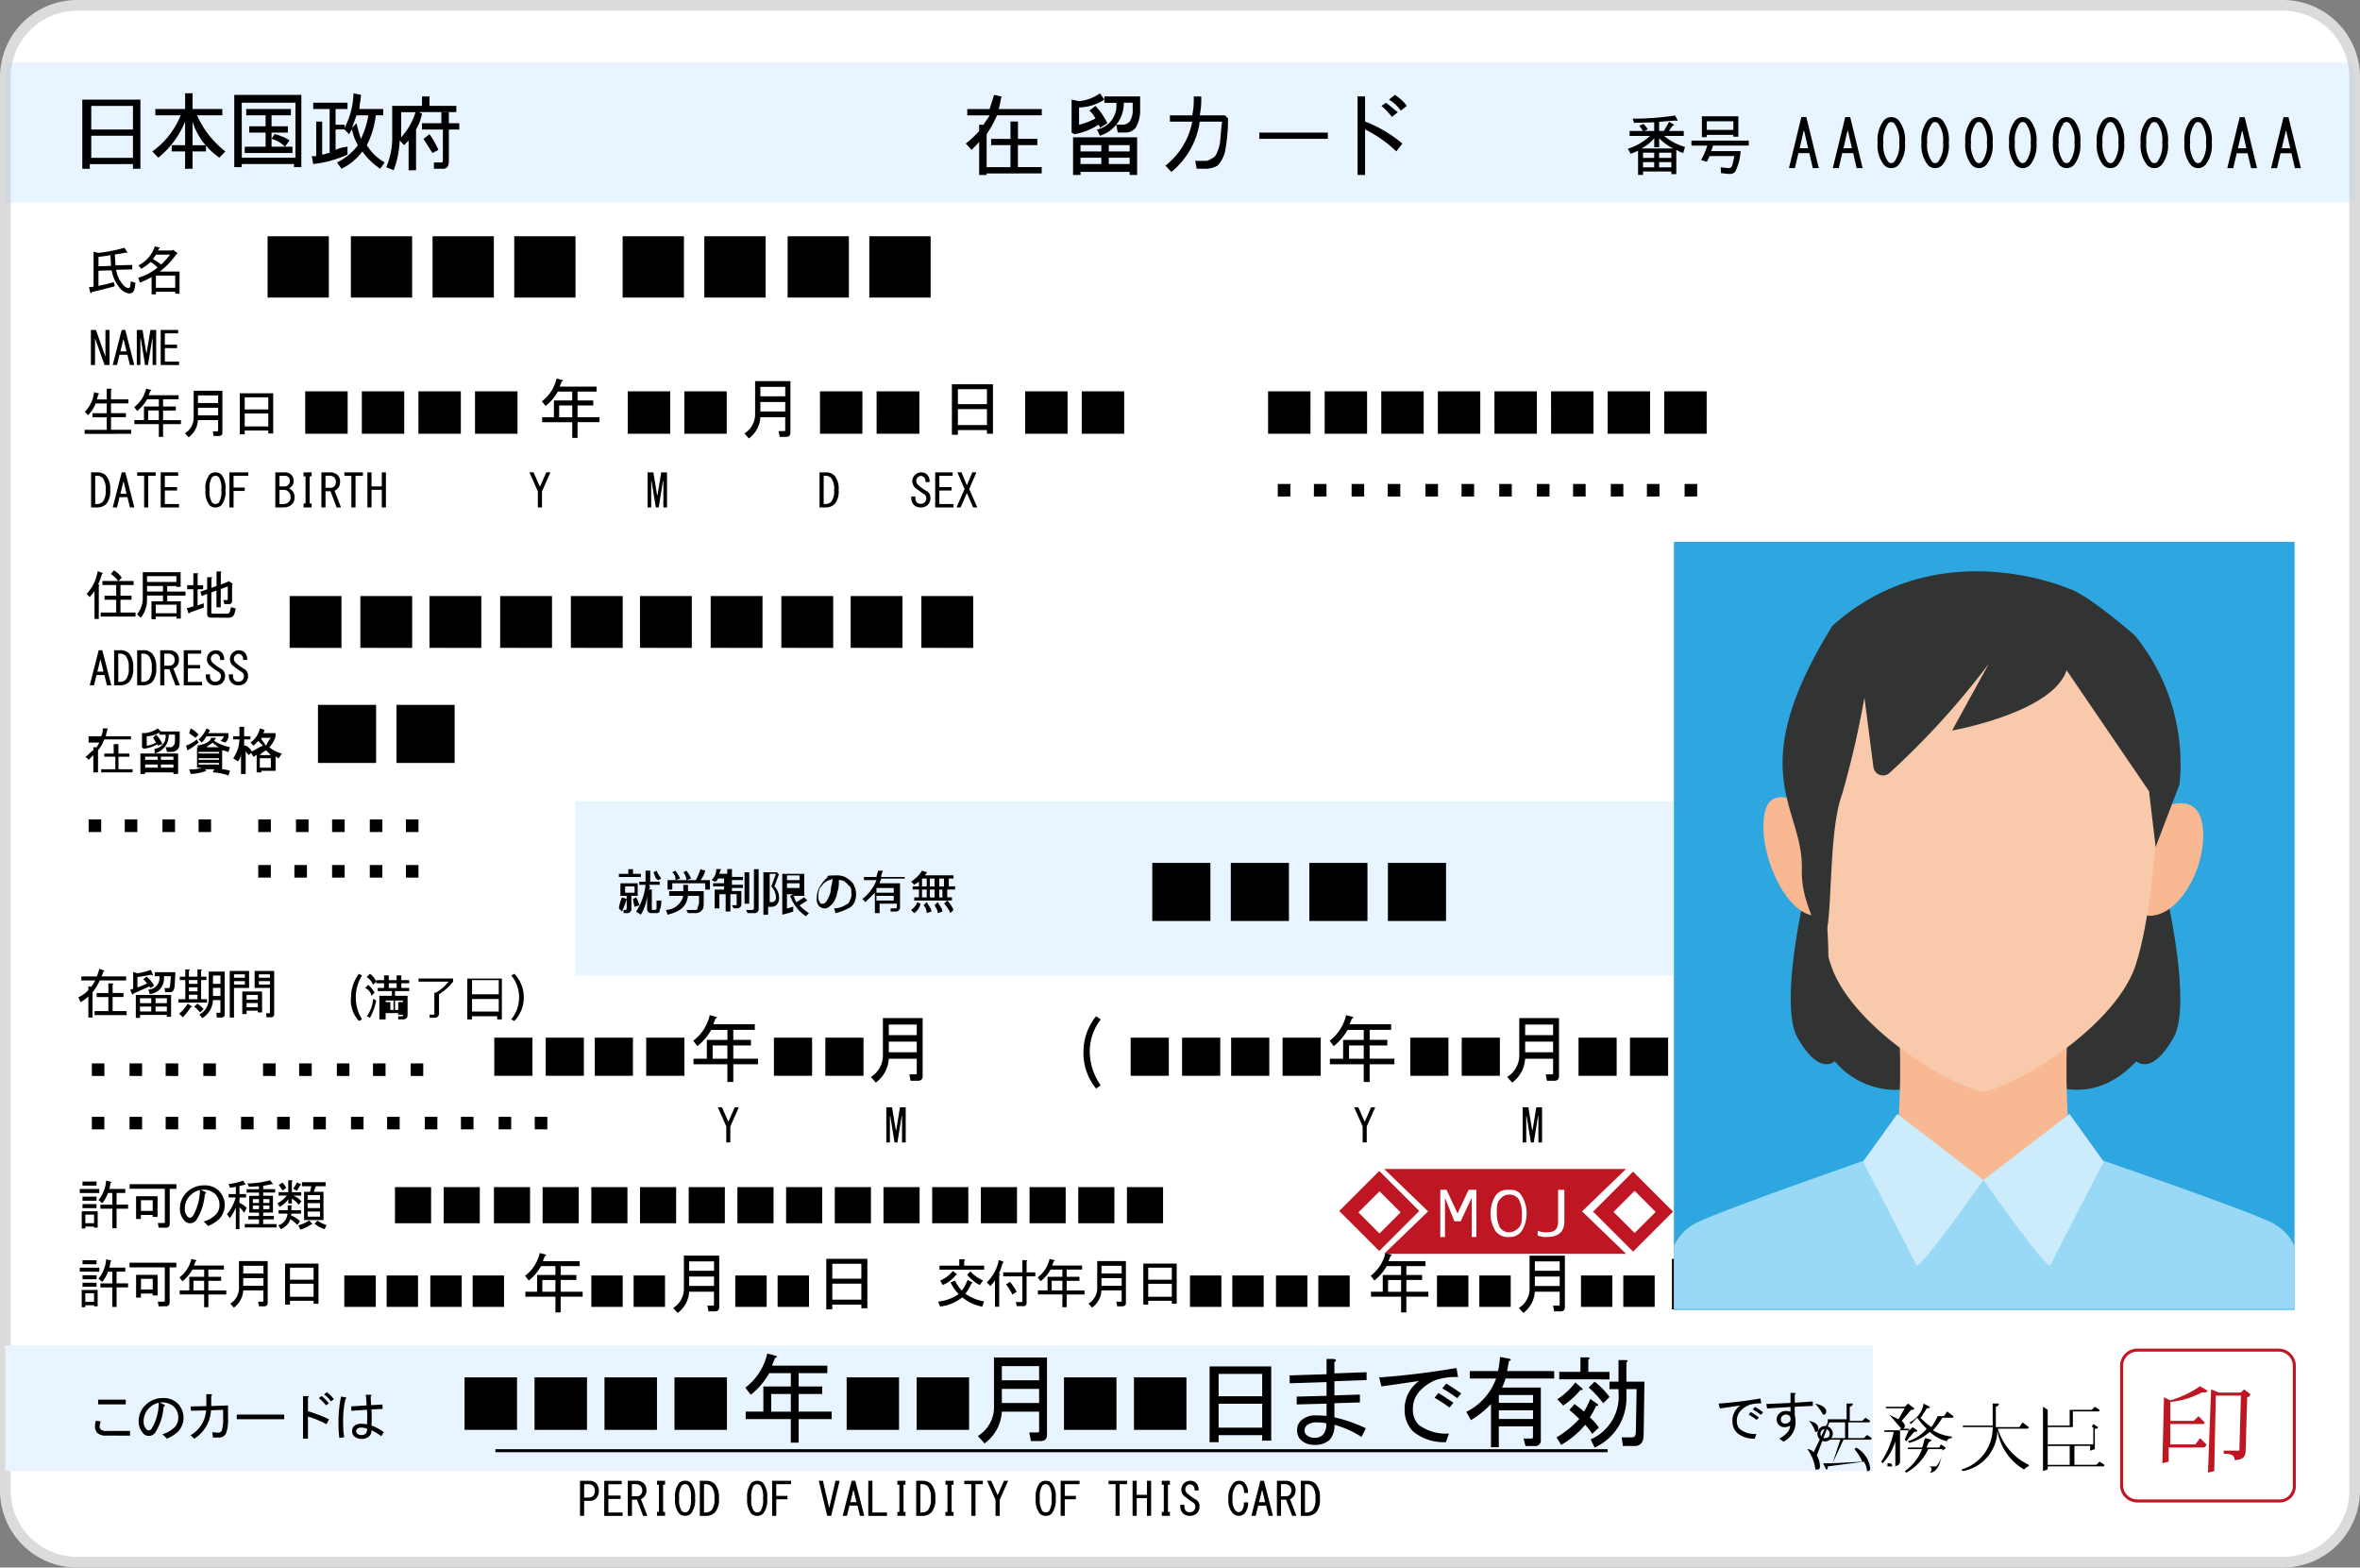 <svg xmlns="http://www.w3.org/2000/svg" xmlns:xlink="http://www.w3.org/1999/xlink" width="221" height="146.791" viewBox="0 0 221 146.791">
  <rect x="0" y="0" width="221" height="146.791" fill="#808080" stroke="none"/>
  <defs>
    <clipPath id="clip-path">
      <path id="Path_5791" data-name="Path 5791" d="M0,0H58.118V71.841H0Z"/>
    </clipPath>
    <clipPath id="clip-path-2">
      <path id="Rectangle_138" data-name="Rectangle 138" d="M0,0H220V13.119H0Z" fill="none"/>
    </clipPath>
  </defs>
  <g id="card-residency-front" transform="translate(0.5 0.5)">
    <path id="Path_5784" data-name="Path 5784" d="M6.731,0H213.27A6.731,6.731,0,0,1,220,6.73V139.06a6.731,6.731,0,0,1-6.731,6.731H6.731A6.731,6.731,0,0,1,0,139.06V6.731A6.731,6.731,0,0,1,6.731,0Z" transform="translate(0 0)" fill="#fff" stroke="#dddada" stroke-width="1"/>
    <path id="Path_4721" data-name="Path 4721" d="M152.547,322.272a2.114,2.114,0,0,0,1-1.911v-2.989h3.308V322.2q0,.392-.416.392h-.588l-.1-.539h.515a.087.087,0,0,0,.1-.1v-1.2h-2.328a2.643,2.643,0,0,1-1.078,1.985Zm1.494-2.059h2.328v-.882h-2.328Zm0-1.421h2.328v-.882h-2.328Zm-80.687,3.479a2.114,2.114,0,0,0,1-1.911v-2.989h3.308V322.2q0,.392-.417.392h-.588l-.1-.539h.514a.087.087,0,0,0,.1-.1v-1.2H74.849a2.643,2.643,0,0,1-1.078,1.985Zm1.494-2.059h2.328v-.882H74.849Zm0-1.421h2.328v-.882H74.849Zm66.671,3.9V321.22H138.7v-.466h1.1v-1.568h1.715v-.833h-1.347a4.63,4.63,0,0,1-1.152,1.347l-.343-.441a3.7,3.7,0,0,0,1.372-2.132l.563.147q.1.1-.073.122l-.2.49H143.8v.466h-1.789v.833h1.47v.466h-1.47v1.1h2.059v.465h-2.059v1.47Zm-1.225-1.936h1.225v-1.1H140.3Zm-77.967,1.936V321.22H59.51v-.466h1.1v-1.568h1.715v-.833H60.98a4.619,4.619,0,0,1-1.151,1.347l-.345-.441a3.7,3.7,0,0,0,1.372-2.132l.563.147q.1.1-.073.122l-.2.49h3.455v.466H62.817v.833h1.47v.466h-1.47v1.1h2.058v.465H62.817v1.47ZM61.1,320.753h1.225v-1.1H61.1ZM166.881,322.4v-4.729h3.847V322.3h-.563v-.343h-2.72v.441Zm.563-.906h2.72v-1.495h-2.72Zm0-1.96h2.72v-1.4h-2.72ZM87.689,322.4v-4.729h3.847V322.3h-.564v-.343h-2.72v.441Zm.563-.906h2.72v-1.495h-2.72Zm0-1.96h2.72v-1.4h-2.72Zm23.993,2.334a1.717,1.717,0,0,0,.816-1.553V317.88h2.687v3.92q0,.319-.338.319h-.478l-.078-.438h.418a.071.071,0,0,0,.078-.078v-.975h-1.891a2.148,2.148,0,0,1-.876,1.613Zm1.215-1.672h1.891v-.717H113.46Zm0-1.155h1.891v-.717H113.46Zm-81.584,2.827a1.717,1.717,0,0,0,.816-1.553V317.88H35.38v3.92q0,.319-.338.319h-.478l-.078-.438H34.9a.071.071,0,0,0,.078-.078v-.975H33.091a2.148,2.148,0,0,1-.876,1.613Zm1.215-1.672h1.891v-.717H33.092Zm0-1.155h1.891v-.717H33.092ZM109.8,322.2v-1.195h-2.29v-.378h.9v-1.274H109.8v-.677H108.7a3.76,3.76,0,0,1-.936,1.095l-.279-.358a3.006,3.006,0,0,0,1.115-1.732l.458.118q.08.08-.06.1l-.159.4h2.807v.378H110.2v.677h1.195v.378H110.2v.9h1.672v.378H110.2V322.2Zm-1-1.573h1v-.9h-1ZM29.429,322.2v-1.195H27.14v-.378h.9v-1.274h1.394v-.677H28.334a3.76,3.76,0,0,1-.936,1.095l-.279-.358a3.008,3.008,0,0,0,1.115-1.732l.458.118q.08.08-.06.1l-.159.4h2.807v.378H29.827v.677h1.195v.378H29.827v.9H31.5v.378H29.827V322.2Zm-1-1.573h1v-.9h-1ZM17.964,322.2v-1.613h1.493v1.533h-.338v-.1H18.3v.179Zm.338-.5h.816v-.8H18.3Zm2.528.478V320.35H19.715v-.378H20.83v-1.095h-.4a3.436,3.436,0,0,1-.537.955l-.358-.3a3.159,3.159,0,0,0,.717-1.812l.458.1c.039.039.027.078-.039.118q-.039.239-.118.557h1.493v.378h-.816v1.095h1.075v.378H21.231v1.832Zm141.494-.006v-2.94h2.94v2.94Zm-3.963,0v-2.94h2.94v2.94Zm-9.519,0v-2.94h2.94v2.94Zm-3.964,0v-2.94h2.94v2.94Zm-11.113,0v-2.94h2.94v2.94Zm-3.964,0v-2.94h2.94v2.94Zm-4.091,0v-2.94h2.94v2.94Zm-3.963,0v-2.94h2.94v2.94Zm-38.616,0v-2.94h2.94v2.94Zm-3.964,0v-2.94h2.94v2.94Zm-9.519,0v-2.94h2.94v2.94Zm-3.963,0v-2.94h2.94v2.94Zm-11.113,0v-2.94h2.94v2.94Zm-3.963,0v-2.94h2.94v2.94Zm-4.091,0v-2.94h2.94v2.94Zm-3.964,0v-2.94H45.5v2.94Zm60.931-.014v-2.47a3.828,3.828,0,0,1-.438.538l-.318-.358a3.87,3.87,0,0,0,1.115-2.09l.418.159c.053.053.033.093-.06.12a5,5,0,0,1-.358,1q.2.039.039.159v2.947Zm-3.065-.876a4.005,4.005,0,0,1-2.07.856l-.179-.458a4.211,4.211,0,0,0,1.911-.7,4.787,4.787,0,0,1-.757-1.095l.418-.179a3.6,3.6,0,0,0,.637.936,3.522,3.522,0,0,0,.537-1l.418.219q.12.078-.06.12a4.54,4.54,0,0,1-.557.955,4.038,4.038,0,0,0,1.752.717l-.179.5a4.234,4.234,0,0,1-1.873-.878Zm-75.253.836-.078-.438h.577a.071.071,0,0,0,.078-.078v-3.13h-3.3v-.438h4.38v.438H26.2v3.265q0,.378-.358.378Zm80.368-.02-.1-.378h.538a.071.071,0,0,0,.078-.078v-2.329h-1.792v-.378h1.792V317.8h.378q.159.02.02.12v1.015h.816v.378h-.818v2.47a.281.281,0,0,1-.319.319Zm11.843-.139v-3.842h3.125v3.764h-.458v-.279h-2.21v.358Zm.458-.737h2.21v-1.215h-2.21Zm0-1.593h2.21V318.5h-2.21Zm-80.826,2.329v-3.842h3.125v3.764H39.68v-.279H37.47v.358Zm.458-.737h2.21v-1.215H37.47Zm0-1.593h2.21V318.5H37.47Zm-14.411,1.672v-2.13h2.011v1.931h-.458v-.179h-1.1v.378Zm.458-.757h1.1v-1h-1.1Zm81.006-.478.378-.239a6.032,6.032,0,0,1,.617.936l-.4.259a4.562,4.562,0,0,0-.6-.959Zm-86.48.219v-.378h1.314v.378Zm82.838-1.115.3-.318a3.828,3.828,0,0,0,1.195.856l-.318.418a3.949,3.949,0,0,1-1.177-.958Zm-2.528.538a3.022,3.022,0,0,0,1.195-.9l.378.3c.039.026.007.053-.1.078a2.888,2.888,0,0,1-1.234.936Zm-80.309-.12v-.378h1.314v.378Zm-.259-.717V318.5h1.832v.378Zm80.508-.179v-.378h1.851v-.6h.438q.2.039.02.16v.438h1.871v.378Zm-80.251-.518V317.8h1.314v.378Z" transform="translate(-10.813 -200.291)"/>
    <path id="Path_4720" data-name="Path 4720" d="M38.239,299.756a3.38,3.38,0,0,0,1.015-.457l.279.3q.039.078-.1.078a3.415,3.415,0,0,1-1,.478Zm1.533-.159.259-.279a3.938,3.938,0,0,0,.856.418l-.179.378A2.6,2.6,0,0,1,39.771,299.6Zm-3.4.159a1.236,1.236,0,0,0,.856-1.095h-.836v-.319h.856v-.457h.319q.159.02.02.118v.338H38.5v.319h-.916l-.02.179a2.092,2.092,0,0,1,.836.538l-.259.339a3.432,3.432,0,0,0-.637-.538,1.613,1.613,0,0,1-.9.936Zm-3.981.358V298.1a4.744,4.744,0,0,1-.557.975l-.279-.358a3.986,3.986,0,0,0,.817-1.572h-.657v-.318h.677v-.677a4.707,4.707,0,0,1-.557.078l-.118-.339a5.986,5.986,0,0,0,1.353-.318l.2.3q.078.12-.078.078a3.353,3.353,0,0,1-.458.118v.761h.617v.319h-.617v.5a2.876,2.876,0,0,1,.677.458l-.239.478a2.8,2.8,0,0,0-.438-.518v2.051Zm-14.431-.06v-1.612h1.493v1.533H19.11v-.1h-.816v.179Zm.338-.5h.816v-.8h-.816Zm2.528.478V298.2H19.707v-.378h1.115v-1.095h-.4a3.436,3.436,0,0,1-.537.955l-.358-.3a3.158,3.158,0,0,0,.717-1.812l.458.1c.039.039.027.078-.039.118q-.039.239-.118.557h1.493v.378h-.816v1.095H22.3v.378H21.222v1.832Zm4.339-.06-.078-.438h.577a.071.071,0,0,0,.078-.078v-3.125h-3.3V295.9h4.38v.438H26.2V299.6q0,.378-.358.378Zm8.061-.02v-.319h1.333V299.2h-1v-.319h1v-.319h-.915v-1.574h.915v-.3H33.4v-.319h1.155v-.278q-.438.039-.936.06l-.139-.319a8.009,8.009,0,0,0,2.11-.3l.239.3q.06.12-.1.078-.358.078-.776.139v.318h1.115v.319H34.953v.3h.915v1.572h-.915v.319h1v.319h-1v.438h1.255v.319Zm1.732-1.712h.577v-.338h-.577Zm-.976,0h.577v-.338h-.577Zm.976-.577h.577v-.358h-.577Zm-.976,0h.577v-.358h-.577Zm-4.6,1.732a2.639,2.639,0,0,0,1.1-.617,1.249,1.249,0,0,0,.378-.916,1.43,1.43,0,0,0-.418-1.055,1.686,1.686,0,0,0-1.314-.378l.358.179q.239.1,0,.219a5.261,5.261,0,0,1-.816,2.47.762.762,0,0,1-.537.259.673.673,0,0,1-.5-.179,1.62,1.62,0,0,1-.478-1.195,2.034,2.034,0,0,1,.617-1.493,2.248,2.248,0,0,1,1.652-.677,1.856,1.856,0,0,1,1.372.5,1.9,1.9,0,0,1,.04,2.647,3.575,3.575,0,0,1-1.035.657Zm-1.255-2.449a1.731,1.731,0,0,0-.517,1.274,1.025,1.025,0,0,0,.3.757.243.243,0,0,0,.179.06.387.387,0,0,0,.259-.139,4.755,4.755,0,0,0,.677-2.449,1.823,1.823,0,0,0-.894.5Zm87.711,2.613v-3.383h3.383v3.383Zm-4.56,0v-3.383h3.383v3.383Zm-4.56,0v-3.383H110.1v3.383Zm-4.56,0v-3.383h3.383v3.383Zm-4.56,0v-3.383h3.384v3.383Zm-4.56,0v-3.383h3.383v3.383Zm-4.56,0v-3.383h3.383v3.383Zm-4.56,0v-3.383H87.3v3.383Zm-4.56,0v-3.383h3.383v3.383Zm-4.561,0v-3.383h3.384v3.383Zm-4.56,0v-3.383h3.383v3.383Zm-4.56,0v-3.383h3.383v3.383Zm-4.56,0v-3.383H64.5v3.383Zm-4.56,0v-3.383h3.383v3.383Zm-4.707,0v-3.383h3.383v3.383Zm-4.56,0v-3.383h3.383v3.383Zm-8.512-.3v-2.648h.557l.12-.518h-.876v-.378H40.8v.378h-.916l-.2.518h.916v2.648Zm.338-.319h1.155v-.478H39.113Zm0-.8h1.155v-.458H39.113Zm0-.776h1.155v-.438H39.113ZM23.049,299.16v-2.13H25.06v1.932H24.6v-.179h-1.1v.378Zm.458-.757h1.1v-1h-1.1Zm-5.474-.259v-.378h1.314v.378Zm18.253-.458a2.544,2.544,0,0,0,.876-.717H36.4v-.319h.9v-1.114h.319q.159.02.02.118v1h.876v.319h-.757a1.912,1.912,0,0,1,.777.538l-.259.318a2.329,2.329,0,0,0-.637-.577v.458H37.3v-.4a2.264,2.264,0,0,1-.816.717Zm-18.253-.239v-.378h1.314v.378Zm-.259-.717v-.378h1.832v.378Zm19.985-.418a3.546,3.546,0,0,0,.358-.577l.338.159q.139.078-.039.1a4.355,4.355,0,0,1-.319.538Zm-1.354-.338.338-.219a1.215,1.215,0,0,1,.358.518l-.358.219a3.819,3.819,0,0,0-.336-.518Zm-18.372.06v-.379h1.314v.378Z" transform="translate(-10.806 -185.511)"/>
    <path id="Path_4719" data-name="Path 4719" d="M169.183,259.7v-3.285h.573a1.115,1.115,0,0,1,.825.3,1.877,1.877,0,0,1,.387,1.348,1.83,1.83,0,0,1-.353,1.3,1.163,1.163,0,0,1-.859.337Zm.387-.32h.185a.742.742,0,0,0,.539-.235,1.6,1.6,0,0,0,.252-1.078,1.626,1.626,0,0,0-.27-1.112.713.713,0,0,0-.522-.219h-.185Zm-15.4.32v-2.46h-.034l-.4,2.46h-.27l-.4-2.46h-.034v2.46h-.337v-3.285h.539l.353,2.139h.033l.353-2.139h.539V259.7Zm-16.457,0v-1.5l-.792-1.786h.387l.588,1.331h.017l.588-1.331h.387l-.792,1.786v1.5Zm-43.134,0v-2.46h-.033l-.4,2.46h-.269l-.4-2.46h-.034v2.46h-.337v-3.285h.539l.353,2.139h.034l.353-2.139h.539V259.7Zm-16.457,0v-1.5l-.792-1.786h.388l.588,1.331h.016l.588-1.331h.387L78.5,258.2v1.5Zm-17.936-1.223V257.3h1.176v1.176Zm-3.383,0V257.3h1.176v1.176Zm-3.53,0V257.3h1.176v1.176Zm-3.383,0V257.3h1.176v1.176Zm-3.53,0V257.3h1.176v1.176Zm-3.383,0V257.3h1.176v1.176Zm-3.53,0V257.3h1.176v1.176Zm-3.383,0V257.3h1.176v1.176Zm-3.383,0V257.3h1.176v1.176Zm-3.531,0V257.3h1.176v1.176Zm-3.528,0V257.3h1.176v1.176Zm-3.384,0V257.3h1.176v1.176Zm-3.528,0V257.3H19.88v1.176ZM32.532,257.3Zm79.039-6.032a5.245,5.245,0,0,1,1.176-3.383l.441.294a4.888,4.888,0,0,0-1.03,3.089,5.549,5.549,0,0,0,1.03,3.089l-.441.294a5.245,5.245,0,0,1-1.18-3.384Zm62.769,2.94a4.754,4.754,0,0,0,1.03-3.236,4.618,4.618,0,0,0-1.03-3.089l.441-.147a4.772,4.772,0,0,1,1.176,3.383,5.243,5.243,0,0,1-1.176,3.383Zm-23.091-.639a2.378,2.378,0,0,0,1.13-2.15v-3.363H156.1v5.431q0,.441-.47.441h-.661l-.11-.606h.579a.1.1,0,0,0,.11-.111V251.86h-2.619a2.978,2.978,0,0,1-1.213,2.235Zm1.681-2.315h2.619v-.993H152.93Zm0-1.6h2.619v-.992H152.93Zm-61.272,3.915a2.378,2.378,0,0,0,1.13-2.15v-3.363H96.51v5.431q0,.441-.47.441h-.661l-.111-.606h.579a.1.1,0,0,0,.11-.111V251.86H93.338a2.978,2.978,0,0,1-1.213,2.235Zm1.681-2.315h2.619v-.993H93.34Zm0-1.6h2.619v-.992H93.34Zm44.476,4.383v-1.654h-3.17v-.524h1.24V250.1h1.93v-.937H136.3a5.207,5.207,0,0,1-1.294,1.516l-.386-.5a4.163,4.163,0,0,0,1.544-2.4l.634.165q.11.11-.083.138l-.22.552h3.887v.524h-2.012v.937h1.654v.524h-1.654v1.24h2.316v.524h-2.316v1.654Zm-1.378-2.178h1.378v-1.24h-1.378Zm-58.212,2.178v-1.654h-3.17v-.524H76.3V250.1h1.93v-.937H76.709a5.207,5.207,0,0,1-1.294,1.516l-.386-.5a4.163,4.163,0,0,0,1.544-2.4l.634.165c.074.073.046.118-.083.138l-.22.552h3.887v.524H78.778v.937h1.654v.524H78.778v1.24h2.316v.524H78.778v1.654Zm-1.378-2.178h1.378v-1.24H76.847Zm90.773,1.847v-5.32h4.328v5.21h-.634v-.386h-3.058v.5Zm.634-1.019h3.058v-1.681h-3.058Zm0-2.205h3.058v-1.571h-3.058ZM48.567,253.474V252.3h1.176v1.176Zm-3.53,0V252.3h1.176v1.176Zm-3.383,0V252.3h1.176v1.176Zm-3.53,0V252.3H39.3v1.176Zm-3.383,0V252.3h1.176v1.176Zm-5.591,0V252.3h1.176v1.176Zm-3.528,0V252.3H26.8v1.176Zm-3.384,0V252.3h1.176v1.176Zm-3.528,0V252.3h1.176v1.176Zm144.036-.015v-3.573h3.573v3.573Zm-4.816,0v-3.573H161.5v3.573Zm-10.94,0v-3.573h3.573v3.573Zm-4.816,0v-3.573h3.573v3.573Zm-11.96,0v-3.573h3.573v3.573Zm-4.816,0v-3.573h3.573v3.573Zm-4.593,0v-3.573h3.573v3.573Zm-4.816,0v-3.573h3.573v3.573Zm-28.59,0v-3.573h3.573v3.573Zm-4.816,0v-3.573h3.573v3.573Zm-11.96,0v-3.573H74.2v3.573Zm-4.816,0v-3.573H69.38v3.573Zm-4.593,0v-3.573h3.573v3.573Zm-4.816,0v-3.573h3.573v3.573Zm1.586-5.281a3.249,3.249,0,0,0,0-4.118l.294-.147a3.2,3.2,0,0,1,0,4.413Zm-15-2.059a3.614,3.614,0,0,1,.735-2.206l.294.147a3.9,3.9,0,0,0,0,4.118l-.294.147a2.86,2.86,0,0,1-.743-2.206Zm13.682,2.059v-.294H54.31v.294h-.441v-3.824h3.236v3.824Zm-2.352-.735h2.5v-1.176h-2.5Zm0-1.618h2.5V244.5h-2.5ZM47.4,248.177v-.294h.441v-.147H47.4v-.147H46.221v.588h-.588V245.97h1.176v-.441H45.485v-.294h.588v-.441h-.735V244.5h.735v-.441h.441v.441h.735v-.441h.441v.441h.736v.294h-.736v.441h.736v.294H47.1v.441h1.176v1.764a.392.392,0,0,1-.441.441Zm-.294-.882H47.4v-.735h.441v-.147H47.1Zm-.883-.735h.441v.735h.294v-.883h-.736Zm.294-1.324h.735v-.441h-.735Zm-17.736,2.482a1.625,1.625,0,0,0,.876-1.434V243.7h1.493v3.982a.281.281,0,0,1-.319.319H30.41l-.039-.438h.3a.07.07,0,0,0,.078-.078v-1.115h-.7a2.048,2.048,0,0,1-1,1.692Zm1.274-1.732h.7v-.757h-.7Zm0-1.135h.7v-.777h-.7Zm-7.226,3.185v-2.15h3.3v2.051h-.4v-.179H23.223v.279Zm1.851-.6h1.055v-.458H24.677Zm-1.453,0h1.046v-.458H23.214Zm1.453-.777h1.055V246.2H24.677Zm-1.453,0h1.046V246.2H23.214Zm27.115,1.368v-.294h.441v-2.059h.147a3.966,3.966,0,0,0,1.176-1.03h-2.8v-.294h3.237v.294a5.076,5.076,0,0,1-1.324,1.176v1.764a.392.392,0,0,1-.441.441Zm-5.884-.147a3.083,3.083,0,0,0,.588-1.618l.294.147a5.266,5.266,0,0,1-.588,1.618ZM31.623,248v-4.36h1.812v1.593H32.022V248Zm.4-3.086h1.015v-.319H32.022Zm0-.637h1.015v-.319H32.022ZM18.386,248v-1.971a3.643,3.643,0,0,1-.736.537l-.2-.458a2.874,2.874,0,0,0,.935-.677v-.358l.259.06a3.142,3.142,0,0,0,.378-.6H17.73v-.378h1.443a4.518,4.518,0,0,0,.239-.717l.438.159q.078.078-.06.1a2.133,2.133,0,0,1-.179.458h2.31v.378h-2.47a5.7,5.7,0,0,1-.677,1.115V248Zm16.681-.02-.039-.378h.279a.07.07,0,0,0,.078-.078v-2.29H33.952v-1.593h1.832v4.022a.281.281,0,0,1-.319.318Zm-.717-3.066h1.035v-.319H34.35Zm0-.637h1.035v-.319H34.35Zm-7.464,3.365a3.67,3.67,0,0,0,.8-.936l.338.219q.139.1-.06.118a5.092,5.092,0,0,1-.737.936Zm-7.922.139V247.4h1.294v-1.314H19.163v-.378h1.095v-.9h.378c.106.013.113.053.02.12v.776h1.015v.378H20.656V247.4H21.97v.378Zm13.834-.1v-2.11h1.852v1.951h-.4v-.16H33.2v.319Zm.4-.637h1.055v-.4H33.2Zm0-.717h1.055v-.438H33.2Zm-4.9.657.3-.279a3.809,3.809,0,0,1,.577.5l-.319.319a4.319,4.319,0,0,0-.568-.538Zm-1.473-.378v-.319h.637v-1.792h-.517v-.319h.517V243.5h.319q.2.02.02.12v.557h.8V243.5h.319q.2.02.02.12v.557h.5v.319h-.5v1.792h.557v.319Zm.975-.319h.8v-.418h-.8Zm0-.736h.8v-.378h-.8Zm0-.7h.8v-.358h-.8Zm16.5.385.294-.294a2.583,2.583,0,0,1,.588.735l-.294.294a.978.978,0,0,0-.6-.735Zm-21.82.591-.179-.438.279-.078v-1.573l.4.12a6.429,6.429,0,0,0,1.255-.319l.179.418q.06.159-.159.039-.677.139-1.274.219v.976q.478-.179.9-.378a3.236,3.236,0,0,0-.358-.4l.319-.239a3.34,3.34,0,0,1,.7.836l-.338.239-.1-.159-1.513.677q-.013.089-.05.089a.078.078,0,0,1-.06-.029ZM24,245.39a1.093,1.093,0,0,0,1.035-1.255H24.6v-.378h1.931l-.06,1.215q-.039.657-.418.657h-.478l-.06-.378h.338q.159,0,.179-.179l.078-.936h-.657a1.463,1.463,0,0,1-1.314,1.672Zm20.454-1.182.294-.294a1.47,1.47,0,0,1,.588.735l-.294.294a1.469,1.469,0,0,0-.6-.736Z" transform="translate(-10.609 -153.219)"/>
    <path id="Path_4718" data-name="Path 4718" d="M49.146,192.915v-1.176h1.176v1.176Zm-3.383,0v-1.176h1.176v1.176Zm-3.53,0v-1.176h1.176v1.176Zm-3.53,0v-1.176h1.176v1.176Zm-3.383,0v-1.176h1.176v1.176Zm13.828-4.266v-1.176h1.176v1.176Zm-3.383,0v-1.176h1.176v1.176Zm-3.53,0v-1.176h1.176v1.176Zm-3.383,0v-1.176h1.176v1.176Zm-3.53,0v-1.176H36.5v1.176Zm-5.59,0v-1.176H30.9v1.176Zm-3.383,0v-1.176h1.176v1.176Zm-3.53,0v-1.176h1.176v1.176Zm-3.383,0v-1.176h1.176v1.176Zm11.621-5.59.147-.294h-.882l.147.147a4.349,4.349,0,0,1-1.471.294l-.147-.441a2.529,2.529,0,0,0,1.176-.147h-.441v-1.912h.147l-.147-.147c.735-.147,1.176-.294,1.324-.735h.441c0,.147-.147.147-.147.294a4.407,4.407,0,0,0,1.471.588l-.147.441c-.147,0-.294-.147-.588-.147v1.764h-.294a2.869,2.869,0,0,1,1.029.147l-.147.441a5.223,5.223,0,0,0-1.471-.294Zm-1.324-.735h1.912v-.147H29.729Zm0-.441h1.912v-.147H29.729Zm0-.588h1.912v-.147H29.729Zm.735-.588H31.64a2.031,2.031,0,0,1-.588-.441c-.147.147-.441.294-.589.441Zm3.237,2.5v-1.913a1.124,1.124,0,0,1-.294.736l-.441-.294a3.155,3.155,0,0,0,.588-1.764h-.588v-.294h.588v-.882h.441v.882h.588v.294h-.588v.588h.147a1.134,1.134,0,0,1,.565.542c.376-.157.654-.409,1.053-.542l-.441-.441-.441.441-.294-.294a2.143,2.143,0,0,0,.883-1.324l.441.147a.513.513,0,0,1-.147.294h1.176v.294a2.371,2.371,0,0,1-.588,1.03,2.958,2.958,0,0,0,1.176.588l-.294.441c-.147,0-.147-.147-.294-.147v1.324H35.611v.147H35.17v-1.618c-.147,0-.147.147-.294.147l-.235-.353-.206.206c-.147-.147-.294-.294-.294-.441v2.207Zm1.764-.588h1.03v-.882h-1.03Zm0-1.176h1.03L36.053,181a2.034,2.034,0,0,0-.588.44Zm.147-1.471c.147.147.294.441.441.588a3.215,3.215,0,0,1,.441-.735h-.882Zm-8.238,3.236v-.147H24.726v.147h-.441v-1.914h1.324v-.441a1.172,1.172,0,0,0,1.03-1.324h-.588v-.2a2.29,2.29,0,0,1-1.176.349v.882a2.092,2.092,0,0,0,.882-.294c-.147-.147-.147-.294-.294-.441l.294-.294a3.082,3.082,0,0,1,.588.882l-.441.147v-.147a3.518,3.518,0,0,1-1.324.441l-.147-.147V179.38h.294a2.349,2.349,0,0,0,1.176-.441l.294.294h1.764v.735c0,.441,0,.735-.147.882a.764.764,0,0,1-.588.294h-.441l-.147-.441h.441c.147,0,.147,0,.294-.147s.147-.294.147-.735v-.294h-.588a1.73,1.73,0,0,1-1.324,1.764h2.207V183.2ZM26.2,182.62h1.176v-.294H26.2Zm-1.471,0H25.9v-.294H24.728Zm1.471-.735h1.176v-.294H26.2Zm-1.471,0H25.9v-.294H24.728Zm-4.119,1.176v-.294h1.324V181.59H20.9V181.3h.882v-.883h.441v.883h1.029v.294H22.227v1.176h1.324v.294Zm-.735,0v-1.618l-.441.441-.294-.294c.294-.147.441-.441.736-.588v-.294h.294c.147-.147.147-.294.294-.441H19.432v-.588h1.176a1.326,1.326,0,0,0,.147-.735H21.2c0,.294-.147.441-.147.735H23.4v.294H20.9A3.685,3.685,0,0,1,20.313,181v2.059Zm28.391-.883v-5.442h5.443v5.442Zm-7.355,0v-5.442h5.443v5.442ZM28.552,180.56a3.685,3.685,0,0,0,1.03-.588l.147.294A6.24,6.24,0,0,1,28.7,181ZM29.288,180.707Zm2.5-.588c.147-.147.294-.294.294-.441H30.465a2.024,2.024,0,0,1-.441.588l-.294-.294a2.635,2.635,0,0,0,.735-1.03l.294.147c0,.147,0,.147-.147.294h1.912v.294a.765.765,0,0,1-.294.588Zm-2.94-.735.147-.441a2.588,2.588,0,0,1,.735.588l-.294.294c-.149-.149-.443-.3-.588-.443ZM24.288,179.383Z" transform="translate(-11.635 -111.233)"/>
    <path id="Path_4717" data-name="Path 4717" d="M33.012,153.021a.875.875,0,0,1-.27-.64v-.169h.387v.152a.549.549,0,0,0,.135.4.458.458,0,0,0,.337.135.549.549,0,0,0,.4-.135.525.525,0,0,0,.152-.387.461.461,0,0,0-.235-.4,8.509,8.509,0,0,1-.792-.573.815.815,0,0,1-.034-1.211.8.8,0,0,1,.556-.235.775.775,0,0,1,.573.2.906.906,0,0,1,.235.706h-.387a.522.522,0,0,0-.135-.455.407.407,0,0,0-.573,0,.483.483,0,0,0-.152.353.566.566,0,0,0,.235.421,4.583,4.583,0,0,0,.706.505.7.7,0,0,1,.387.64.911.911,0,0,1-.252.674.888.888,0,0,1-.657.235.843.843,0,0,1-.62-.219Zm-2.156,0a.875.875,0,0,1-.27-.64v-.169h.387v.152a.549.549,0,0,0,.135.4.458.458,0,0,0,.337.135.549.549,0,0,0,.4-.135.526.526,0,0,0,.152-.387.461.461,0,0,0-.235-.4,8.507,8.507,0,0,1-.792-.573.815.815,0,0,1-.034-1.211.8.8,0,0,1,.556-.235.775.775,0,0,1,.573.2.906.906,0,0,1,.235.706h-.387a.522.522,0,0,0-.135-.455.407.407,0,0,0-.573,0,.483.483,0,0,0-.152.353.566.566,0,0,0,.235.421,4.6,4.6,0,0,0,.708.505.7.7,0,0,1,.387.64.911.911,0,0,1-.252.674.888.888,0,0,1-.657.235.843.843,0,0,1-.622-.219Zm-2.341.219v-3.285h1.634v.32H28.9v1.061h1.146v.32H28.9v1.263h1.331v.32Zm-.775,0-.573-1.516H26.7v1.516h-.387v-3.285h.842a.935.935,0,0,1,.69.269.843.843,0,0,1,.219.623.856.856,0,0,1-.219.606.736.736,0,0,1-.3.219l.606,1.568ZM26.695,151.4h.488a.486.486,0,0,0,.353-.152.642.642,0,0,0-.017-.808.615.615,0,0,0-.455-.168h-.371Zm-2.544,1.836v-3.285h.573a1.115,1.115,0,0,1,.825.3,1.876,1.876,0,0,1,.387,1.347,1.831,1.831,0,0,1-.353,1.3,1.165,1.165,0,0,1-.859.337Zm.388-.32h.185a.74.74,0,0,0,.539-.235,1.6,1.6,0,0,0,.253-1.078,1.628,1.628,0,0,0-.27-1.112.714.714,0,0,0-.522-.219h-.185Zm-2.544.32v-3.285h.573a1.115,1.115,0,0,1,.825.3,1.876,1.876,0,0,1,.387,1.347,1.829,1.829,0,0,1-.353,1.3,1.164,1.164,0,0,1-.859.337Zm.387-.32h.185a.74.74,0,0,0,.539-.235,1.6,1.6,0,0,0,.253-1.078,1.628,1.628,0,0,0-.27-1.112.714.714,0,0,0-.522-.219h-.186Zm-1.061.32-.235-.96h-.741l-.235.96h-.4l.842-3.285h.337l.842,3.285Zm-.893-1.28H21l-.269-1.112H20.7Zm77.16-2.225V144.88h4.855v4.854Zm-6.62,0V144.88h4.854v4.854Zm-6.49,0V144.88h4.855v4.854Zm-6.62,0V144.88h4.855v4.854Zm-6.62,0V144.88h4.852v4.854Zm-6.473,0V144.88h4.855v4.854Zm-6.62,0V144.88H63v4.854Zm-6.62,0V144.88h4.854v4.854Zm-6.473,0V144.88h4.854v4.854Zm-6.62,0V144.88h4.854v4.854Zm-12.94-2.687v-1.672H26.57v-.538H25.076v.4a2.692,2.692,0,0,1-.577,1.672l-.358-.318a2.427,2.427,0,0,0,.538-1.553v-2.389h3.544v1.372h-.4v-.078h-.856v.518h1.712v.378H26.968v.538h1.274v1.612h-.4v-.179H25.893v.239Zm.4-.557h1.951v-.8H25.892Zm-.816-2.031H26.57v-.518H25.076Zm0-.9h2.747v-.537H25.076Zm-4.917,3.464V144.4a4.581,4.581,0,0,1-.458.577l-.279-.3a4.074,4.074,0,0,0,1.035-2.13l.438.159c.053.053.039.093-.039.12a5.456,5.456,0,0,1-.378.975l.12.02c.039.039.027.078-.039.118v3.086Zm10.908-.12q-.358,0-.358-.338v-1.891l-.517.2-.12-.4.637-.219v-1.135h.378c.106.013.113.053.02.12v.876l.478-.179v-1.353h.378q.159.02.02.118V143.8l.677-.259.039-.078.418.279-.078.06v1.513a.281.281,0,0,1-.319.318h-.4l-.1-.378h.338a.07.07,0,0,0,.078-.078v-1.195l-.657.239v1.712h-.4v-1.573l-.478.179v1.832q0,.159.139.159h1.333a.25.25,0,0,0,.259-.2l.12-.418.438.139-.1.378a.554.554,0,0,1-.577.478Zm-10.331-.1v-.378H22.19v-1.194H21.1v-.378H22.19v-1H20.9v-.378H22.37a2.457,2.457,0,0,0-.677-.657l.279-.339a2.148,2.148,0,0,1,.737.677l-.3.319h1.413v.378H22.589v1h1.035v.378H22.589v1.194H24v.378Zm8.22-.318-.159-.458.617-.179V144.24h-.577v-.378h.577v-1.115h.378c.106.013.113.053.02.118v1h.517v.378h-.517v1.513l.577-.2v.4l-1.333.478q-.013.089-.05.089a.078.078,0,0,1-.05-.028Z" transform="translate(-11.808 -89.563)"/>
    <path id="Path_4716" data-name="Path 4716" d="M102.148,106.2l-.588-1.347-.588,1.347h-.387l.758-1.718-.674-1.568h.387l.506,1.213.505-1.213h.387l-.674,1.568.758,1.718Zm-3.555,0v-3.285h1.634v.32H98.981v1.061h1.146v.32H98.981v1.264h1.331v.32Zm-1.971-.219a.875.875,0,0,1-.27-.64v-.168h.387v.152a.549.549,0,0,0,.135.4.457.457,0,0,0,.337.135.549.549,0,0,0,.4-.135.525.525,0,0,0,.151-.387.462.462,0,0,0-.235-.4,8.346,8.346,0,0,1-.792-.573.814.814,0,0,1-.034-1.211.8.8,0,0,1,.556-.235.774.774,0,0,1,.573.2.905.905,0,0,1,.235.706h-.387a.523.523,0,0,0-.135-.455.407.407,0,0,0-.573,0,.485.485,0,0,0-.152.353.567.567,0,0,0,.235.421,4.641,4.641,0,0,0,.706.505.7.7,0,0,1,.388.64.91.91,0,0,1-.253.674.888.888,0,0,1-.657.235.844.844,0,0,1-.619-.219Zm-8.86.219v-3.285h.573a1.116,1.116,0,0,1,.826.3,1.876,1.876,0,0,1,.387,1.347,1.828,1.828,0,0,1-.353,1.3,1.163,1.163,0,0,1-.859.337Zm.387-.32h.185a.743.743,0,0,0,.539-.235,1.6,1.6,0,0,0,.252-1.078,1.625,1.625,0,0,0-.27-1.112.712.712,0,0,0-.522-.219H88.15Zm-15.012.32v-2.459H73.1l-.4,2.459h-.27l-.4-2.459h-.033V106.2h-.337v-3.285h.539l.353,2.14h.034l.353-2.14h.539V106.2Zm-11.752,0v-1.5l-.792-1.786h.387l.588,1.331h.017l.588-1.331h.387L61.77,104.7v1.5Zm-14.616,0v-1.651h-.96V106.2h-.387v-3.285h.387v1.314h.96v-1.314h.387V106.2Zm-2.847,0v-2.965h-.657v-.32H45v.32h-.69V106.2Zm-1.381,0-.573-1.516H41.5V106.2h-.387v-3.285h.842a.935.935,0,0,1,.69.27.843.843,0,0,1,.219.623.855.855,0,0,1-.219.606.732.732,0,0,1-.3.219l.606,1.568ZM41.5,104.36h.488a.484.484,0,0,0,.353-.152.642.642,0,0,0-.017-.808.615.615,0,0,0-.455-.169H41.5ZM39.443,106.2v-.37h.185v-2.544h-.185v-.371H40.2v.371h-.185v2.544H40.2v.37Zm-2.644,0v-3.285h.876a.8.8,0,0,1,.588.2.827.827,0,0,1,.252.606.683.683,0,0,1-.185.505.73.73,0,0,1-.252.185,1.31,1.31,0,0,1,.3.219.82.82,0,0,1,.219.606.867.867,0,0,1-.219.64,1.016,1.016,0,0,1-.741.32Zm.387-.32h.387a.667.667,0,0,0,.488-.2.591.591,0,0,0,.169-.438.661.661,0,0,0-.185-.489.583.583,0,0,0-.4-.2h-.455Zm0-1.651h.505a.436.436,0,0,0,.32-.135.5.5,0,0,0,.152-.37.457.457,0,0,0-.118-.337.438.438,0,0,0-.3-.152h-.556ZM32.5,106.2v-3.285h1.769v.32H32.89v1.1h1.044v.32H32.89v1.55Zm-1.87-.219a2.05,2.05,0,0,1-.371-1.432,2.017,2.017,0,0,1,.371-1.415.774.774,0,0,1,.573-.219.752.752,0,0,1,.556.219,2.017,2.017,0,0,1,.371,1.415,2.049,2.049,0,0,1-.371,1.432.754.754,0,0,1-.556.219.775.775,0,0,1-.576-.219Zm.235-2.595a1.892,1.892,0,0,0-.219,1.162,1.932,1.932,0,0,0,.219,1.179.467.467,0,0,0,.337.152.45.45,0,0,0,.32-.152,1.932,1.932,0,0,0,.219-1.179,1.892,1.892,0,0,0-.219-1.162.452.452,0,0,0-.32-.152.47.47,0,0,0-.338.152Zm-4.8,2.813v-3.285H27.7v.32H26.454v1.061H27.6v.32H26.454v1.264h1.331v.32Zm-1.55,0v-2.965H23.86v-.32h1.735v.32H24.9V106.2Zm-1.331,0-.235-.96H22.21l-.235.96h-.4l.842-3.285h.337l.842,3.285Zm-.893-1.28h.573L22.6,103.8h-.033Zm-2.744,1.28v-3.285h.573a1.114,1.114,0,0,1,.825.3,1.876,1.876,0,0,1,.388,1.347,1.829,1.829,0,0,1-.353,1.3,1.163,1.163,0,0,1-.859.337Zm.387-.32h.185a.745.745,0,0,0,.539-.235,1.6,1.6,0,0,0,.252-1.078,1.627,1.627,0,0,0-.27-1.112.713.713,0,0,0-.522-.219h-.185Zm148.837-.7V104h1.176v1.176Zm-3.531,0V104h1.176v1.176Zm-3.383,0V104h1.176v1.176Zm-3.531,0V104h1.176v1.176Zm-3.383,0V104h1.176v1.176Zm-3.53,0V104h1.176v1.176Zm-3.53,0V104h1.176v1.176Zm-3.383,0V104h1.176v1.176Zm-3.53,0V104h1.176v1.176Zm-3.383,0V104h1.176v1.176Zm-3.53,0V104h1.176v1.176Zm-3.383,0V104h1.176v1.176Zm-49.946-5.91a2.113,2.113,0,0,0,1-1.911V94.371h3.308V99.2q0,.392-.416.392h-.588l-.1-.539h.515a.086.086,0,0,0,.1-.1v-1.2H82.223a2.643,2.643,0,0,1-1.078,1.985Zm1.494-2.058H84.55v-.882H82.223Zm0-1.421H84.55V94.91H82.223Zm-17.617,3.9v-1.47H61.788v-.465h1.1V96.184h1.715v-.833H63.258A4.62,4.62,0,0,1,62.107,96.7l-.343-.441a3.7,3.7,0,0,0,1.372-2.132l.563.147q.1.1-.073.122l-.2.49h3.455v.465H65.1v.833h1.47v.466H65.1v1.1h2.058v.465H65.1v1.47ZM63.38,97.752h1.226v-1.1H63.38Zm-35.042,1.5a1.717,1.717,0,0,0,.816-1.553V95.272h2.688v3.92q0,.319-.339.319h-.478l-.078-.438h.418a.071.071,0,0,0,.078-.078v-.975H29.553a2.147,2.147,0,0,1-.876,1.612Zm1.215-1.672h1.891v-.717H29.554Zm0-1.155h1.891v-.717H29.554Zm-3.662,3.166V98.4H23.6v-.378h.9V96.745h1.393v-.676H24.8a3.764,3.764,0,0,1-.936,1.095l-.279-.358A3.007,3.007,0,0,0,24.7,95.073l.458.12c.053.053.033.086-.06.1l-.159.4h2.807v.378H26.289v.677h1.194v.378H26.289v.9h1.672V98.4H26.289v1.195Zm-1-1.573h1v-.9h-1Zm75.264,1.375V94.665h3.847V99.3h-.563v-.343h-2.72v.441Zm.563-.907h2.72V96.993h-2.72Zm0-1.96h2.72v-1.4h-2.72ZM33.475,99.352V95.51H36.6v3.764h-.458V99h-2.21v.358Zm.458-.736h2.21V97.4h-2.21Zm0-1.593h2.21V95.889h-2.21Zm-14.989,2.29v-.378h2.07V97.758H19.681V97.38h1.333v-.916H19.979a3.136,3.136,0,0,1-.717,1.095l-.3-.318a2.969,2.969,0,0,0,.856-1.832l.418.1q.12.039-.02.118-.02.1-.12.458h.916v-1h.378q.159.02.02.118v.876h1.632v.378H21.412v.916h1.394v.378H21.412v1.176H23.3v.378Zm147.92-.016V95.324h3.971V99.3Zm-5.3,0V95.324h3.972V99.3Zm-5.3,0V95.324h3.972V99.3Zm-5.3,0V95.324h3.972V99.3Zm-5.3,0V95.324h3.972V99.3Zm-5.3,0V95.324h3.972V99.3Zm-5.3,0V95.324h3.972V99.3Zm-5.3,0V95.324h3.972V99.3Zm-17.446,0V95.324h3.971V99.3Zm-5.3,0V95.324h3.971V99.3Zm-13.914,0V95.324H97.11V99.3Zm-5.3,0V95.324h3.972V99.3ZM75.1,99.3V95.324h3.971V99.3Zm-5.3,0V95.324H73.78V99.3Zm-14.3,0V95.324H59.48V99.3Zm-5.3,0V95.324h3.972V99.3Zm-5.3,0V95.324h3.972V99.3Zm-5.3,0V95.324h3.972V99.3Z" transform="translate(-11.517 -59.182)"/>
    <path id="Path_4715" data-name="Path 4715" d="M26.7,67.218V63.933h1.634v.32H27.089v1.061h1.145v.32H27.089V66.9H28.42v.32Zm-.758,0v-2.46H25.91l-.4,2.46h-.27l-.4-2.46H24.8v2.46h-.337V63.933H25l.353,2.139h.034l.353-2.139h.539v3.285Zm-2.123,0-.235-.961h-.741l-.235.961h-.4l.842-3.285h.337l.842,3.285Zm-.893-1.28H23.5l-.27-1.112H23.2Zm-1.482,1.28-.876-2.46h-.016v2.46h-.388V63.933h.47l.876,2.459h.017V63.933h.387v3.285ZM93.059,60.9V55.16H98.8V60.9Zm-7.65,0V55.16h5.737V60.9Zm-7.8,0V55.16H83.35V60.9Zm-7.65,0V55.16H75.7V60.9Zm-10.15,0V55.16h5.737V60.9Zm-7.649,0V55.16H57.9V60.9Zm-7.65,0V55.16h5.737V60.9Zm-7.8,0V55.16h5.737V60.9Zm-10.86-.3V58.98a7.214,7.214,0,0,1-1.095.518L24.6,59.04a5.094,5.094,0,0,0,1.812-.956,3.721,3.721,0,0,0-.657-.517,4.108,4.108,0,0,1-.876.637l-.259-.319a3.077,3.077,0,0,0,1.533-1.772l.438.1q.08.079-.06.1l-.078.179H27.79l.039-.078.418.3q.08.08-.06.1a7.174,7.174,0,0,1-1.573,1.652h1.852v2.071h-.4v-.179H26.257v.239Zm.4-.617h1.812V58.841H26.257Zm-.279-2.688a4.964,4.964,0,0,1,.776.517,8.155,8.155,0,0,0,.836-.935H26.277Zm-3.065,2.747a3.532,3.532,0,0,1-.8-1.692l-1.234.039V59.8q.557-.1,1.433-.338l.1.378q-1.493.4-2.15.537-.1.259-.16-.02l-.118-.418.438-.06V56.611l.438.1a12.606,12.606,0,0,0,2.449-.478l.239.378q.1.159-.118.078-.458.1-1.015.179l.06,1.015,1.572-.039v.418l-1.513.039a2.814,2.814,0,0,0,.7,1.453.706.706,0,0,0,.438.259c.106,0,.166-.06.179-.179l.06-.458.438.139-.078.5q-.078.5-.517.5a1.31,1.31,0,0,1-.841-.477Zm-2.031-2.947v.877l1.176-.039-.06-1q-.579.1-1.117.157Z" transform="translate(-12.153 -33.535)"/>
    <path id="Rectangle_49" data-name="Rectangle 49" d="M149.715,201.121H256.807V217.45H149.715Z" transform="translate(-96.362 -126.586)" fill="#e8f4ff"/>
    <path id="Path_3817" data-name="Path 3817" d="M312.115,221.2v-5.443h5.443V221.2Zm-7.355,0v-5.443H310.2V221.2Zm-7.355,0v-5.443h5.443V221.2Zm-7.355,0v-5.443h5.443V221.2Z" transform="translate(-182.646 -135.456)"/>
    <path id="Path_3816" data-name="Path 3816" d="M171.377,219.757l.294-.147h-.588v1.324c.147,0,.441-.147.588-.147v.439a9.412,9.412,0,0,1-1.029.294V217.7H172.7v2.059h-1.03c.147.147.147.441.294.588.294-.147.441-.294.735-.441l.294.294c-.294.147-.441.294-.735.441a3.9,3.9,0,0,0,.882.735l-.294.294a3.948,3.948,0,0,1-1.471-1.913Zm-.294-.735h1.176v-.441h-1.176Zm0-.735h1.176v-.441h-1.176Zm-2.207,3.236V217.55H170.2v.147h.147l-.441,1.176a1.589,1.589,0,0,1,.441,1.029c0,.588-.294.883-.735.883h-.294v.735Zm.588-1.176h.147a.392.392,0,0,0,.441-.441,1.589,1.589,0,0,0-.441-1.029l.441-1.176h-.588Zm-9.709.735a1.748,1.748,0,0,0,1.618-1.324H160.05v-.441h1.324v-.588h.441v.588h1.471v.883c0,.441,0,.735-.147.882a.764.764,0,0,1-.588.294h-.735l-.147-.294h.735c.147,0,.294,0,.294-.147s.147-.294.147-.588v-.588h-1.03c-.147,1.03-.735,1.471-1.912,1.764Zm-2.8.147a5.559,5.559,0,0,0,.883-2.5h-.588v-.294h.588V217.4h.441v1.03h.883v.294h-1.029a.274.274,0,0,1,0,.441h.294v1.764c0,.147,0,.147.147.147h.147a.144.144,0,0,0,.147-.147V220.2h.441a1.865,1.865,0,0,1-.147.882c0,.294-.147.294-.441.294h-.294a.392.392,0,0,1-.441-.441v-1.176a4.181,4.181,0,0,1-.588,1.764Zm28.832-.735.294-.294H183V219.9h.441v-.735h-.588v-.295h.588v-.441c-.147.147-.294.147-.441.294l-.294-.294a3.44,3.44,0,0,0,1.03-1.03l.441.147c0,.147-.147.147-.147.294h2.648v.294h-.441v.735h.588v.294h-.735v.735h.441v.294h-.441a3.077,3.077,0,0,1,.588.882l-.294.294a3.076,3.076,0,0,0-.587-.883Zm-.441-.588h.294v-.735h-.294Zm-.883,0h.441v-.735h-.441Zm-.735,0h.441v-.735h-.441Zm1.618-1.03h.441v-.735h-.441Zm-.883,0h.441v-.735h-.441Zm-.735,0h.441v-.735h-.441Zm-8.238,2.059a2.126,2.126,0,0,0,1.03-.294q.441-.221.441-.441a1.1,1.1,0,0,0,.147-.735c0-.294,0-.441-.147-.588l-.441-.441a.885.885,0,0,0-.588-.147,2.867,2.867,0,0,1-.147,1.176,2.2,2.2,0,0,1-.441,1.03c-.294.294-.441.441-.735.441a.764.764,0,0,1-.588-.294,1.1,1.1,0,0,1-.147-.735,2.126,2.126,0,0,1,.294-1.03,3.9,3.9,0,0,1,.735-.882c-.147-.147.294-.147.735-.147a1.866,1.866,0,0,1,.883.147,2.585,2.585,0,0,1,.735.588,2.09,2.09,0,0,1,.294.882,1.866,1.866,0,0,1-.147.883,1.149,1.149,0,0,1-.588.588,4.976,4.976,0,0,1-1.176.441Zm-.735-2.5c-.294.147-.441.441-.588.588a1.868,1.868,0,0,0-.147.883.54.54,0,0,0,.147.441c0,.147.147.147.294.147s.294-.147.441-.441a2.091,2.091,0,0,0,.294-.883c0-.294.147-.588.147-1.03-.146.147-.44.147-.587.294Zm10.15,2.206.294-.294c.147.294.441.588.441.882l-.441.147c0-.294-.146-.441-.293-.737Zm-1.03,0,.294-.294c.147.294.441.588.441.882l-.441.147a1.123,1.123,0,0,0-.293-.737Zm-1.176.441a1.468,1.468,0,0,0,.588-.735l.294.147a1.351,1.351,0,0,1-.588.883Zm-3.383.294v-1.914l-.882.883-.294-.294a4.018,4.018,0,0,0,1.324-1.764h-1.176v-.294h1.176c0-.147.147-.441.147-.588h.441c0,.147-.147.294-.147.588h2.207v.147h-2.207c0,.147-.147.294-.147.441h1.912v2.206a.392.392,0,0,1-.441.441h-.441v-.294h.441a.144.144,0,0,0,.147-.147v-.294h-1.618v.882Zm.147-1.176h1.618v-.441h-1.618Zm0-.735h1.618v-.441h-1.618Zm-12.063,1.912-.147-.294h.588a.144.144,0,0,0,.147-.147v-3.677h.441v3.677a.392.392,0,0,1-.441.441Zm-11.621,0v-.294h.147a.144.144,0,0,0,.147-.147v-1.176h-.588v-1.176h1.618v1.176h-.588v1.176a.392.392,0,0,1-.441.441Zm.147-1.912h.883v-.588h-.883Zm9.415,1.764V219.61h-.588v1.324h-.441V219.17h.882v-.3h-1.03v-.294h1.03v-.441h-.588a.316.316,0,0,1-.294.294l-.294-.147a1.336,1.336,0,0,0,.441-1.03h.441c0,.147-.147.294-.147.441h.735v-.441h.441v.735h1.03v.294h-1.03v.441h1.03v.294h-1.03v.294h.883v1.176a.392.392,0,0,1-.441.441h-.294l-.147-.294h.441v-1.029h-.588v1.617Zm-10-.294a3.739,3.739,0,0,1,.294-1.03l.441.147a10.149,10.149,0,0,1-.441,1.176Zm1.324-.882.294-.147a2.484,2.484,0,0,1,.294.735l-.441.147a6.425,6.425,0,0,1-.147-.737Zm10.444.441v-2.94h.441v2.94Zm-3.678-1.324v-.588h-3.089v.588H159.9v-.882h.735a.81.81,0,0,0-.294-.735l.294-.147a3.217,3.217,0,0,1,.441.735l-.441.147h1.029a1.125,1.125,0,0,0-.294-.735l.294-.147a3.216,3.216,0,0,1,.441.735l-.441.147h.883a7.159,7.159,0,0,0,.441-1.03l.441.147a2.4,2.4,0,0,1-.441.883h.883v.882Zm-4.855-1.618.294-.147a3.218,3.218,0,0,0,.441.735l-.294.147c-.294-.147-.294-.441-.441-.735ZM182.116,217.991ZM182.116,217.844Zm-26.773.147V217.7h.882v-.441h.441v.441h.735v.294ZM156.667,217.7Z" transform="translate(-97.887 -136.369)"/>
    <path id="Path_1510" data-name="Path 1510" d="M370.863,300.995H348.209l4.119-3.972-4.119-3.972h22.654l-4.119,3.972Z" transform="translate(-219.093 -184.085)" fill="#be1622"/>
    <path id="Rectangle_53" data-name="Rectangle 53" d="M399.427,297.416l3.745-3.745,3.744,3.745-3.744,3.745Z" transform="translate(-250.744 -184.456)" fill="#be1622"/>
    <path id="Rectangle_54" data-name="Rectangle 54" d="M404.229,300.1l1.976-1.976,1.976,1.976-1.976,1.976Z" transform="translate(-253.634 -187.112)" fill="#fff"/>
    <path id="Rectangle_51" data-name="Rectangle 51" d="M335.571,297.253l3.745-3.745,3.744,3.745L339.316,301Z" transform="translate(-210.658 -184.353)" fill="#be1622"/>
    <path id="Rectangle_52" data-name="Rectangle 52" d="M340.108,300.208l1.976-1.976,1.976,1.976-1.976,1.976Z" transform="translate(-213.401 -187.178)" fill="#fff"/>
    <path id="Path_3845" data-name="Path 3845" d="M370.464,302.193v-.443a1.866,1.866,0,0,0,.883.147c.735,0,1.029-.294,1.029-1.03v-2.94h.588v2.94c0,1.03-.588,1.471-1.618,1.471a1.866,1.866,0,0,1-.882-.146Zm-3.972-.441a3.187,3.187,0,0,1,0-3.237,1.275,1.275,0,0,1,1.03-.588h.441a1.11,1.11,0,0,1,1.029.588,3.187,3.187,0,0,1,0,3.237,1.338,1.338,0,0,1-1.176.588,1.434,1.434,0,0,1-1.324-.59Zm.441-2.94c-.294.294-.294.735-.294,1.324a2.938,2.938,0,0,0,.294,1.324,1.048,1.048,0,0,0,.883.441,1.271,1.271,0,0,0,.883-.441c.294-.294.294-.735.294-1.324a2.937,2.937,0,0,0-.294-1.324,1.1,1.1,0,0,0-1.765,0ZM364.728,302.342Zm-.441,0v-3.677l-1.03,2.207h-.588l-.882-2.207v3.677h-.441v-4.415h.588l1.03,2.207,1.029-2.207h.735v4.412Z" transform="translate(-226.972 -187.005)" fill="#fff"/>
    <g id="blue" transform="translate(0 125.491)">
      <path id="Rectangle_50" data-name="Rectangle 50" d="M0,339.2H174.906v11.768H0Z" transform="translate(0 -339.204)" fill="#e8f4ff"/>
      <path id="Line_54" data-name="Line 54" d="M117.07,364.344H221.22" transform="translate(-71.174 -354.488)" fill="none" stroke="#000" stroke-width="0.283"/>
      <path id="Path_4713" data-name="Path 4713" d="M161.467,349.179a4.362,4.362,0,0,0,2.609-4.373v-.331h-.845v-.7h.845v-2.021h.7q.294.036.037.221v1.8h1.69l-.073,4.925q0,1.1-.845,1.1h-1.1l-.11-.808h.955q.367,0,.368-.478l.073-4.043h-.955v.662a5.086,5.086,0,0,1-2.977,4.815Zm-9.334.735v-4.043a8.865,8.865,0,0,1-1.874,1.507l-.441-.772a5.617,5.617,0,0,0,2.793-3.124h-2.462v-.7h2.646a8.932,8.932,0,0,0,.184-1.323l.955.184q.147.147-.11.184l-.184.955h4.41v.7h-4.557a4.041,4.041,0,0,1-.33.845H156.8v4.889a.519.519,0,0,1-.588.588h-.845l-.184-.7h.735a.13.13,0,0,0,.147-.147v-.992h-3.2v1.948Zm.735-2.646h3.2v-.809h-3.2Zm0-1.507h3.2v-.735h-3.2Zm5.4,3.234a9.212,9.212,0,0,0,2.132-1.727q-.441-.441-.919-.845l.478-.552q.441.331.882.7a6.537,6.537,0,0,0,.588-1.176l.735.515q.036.183-.184.11a7.86,7.86,0,0,1-.588,1.1,5.358,5.358,0,0,1,.845.955l-.625.588a5.428,5.428,0,0,0-.661-.845,8.241,8.241,0,0,1-2.242,1.875Zm-23.959.221a1.242,1.242,0,0,1-.331-.919,1.2,1.2,0,0,1,.368-.882,2,2,0,0,1,1.47-.478q.294,0,.919.037v-1.139l-2.793.074v-.735l2.793-.073v-1.285l-3.455.111v-.738l3.455-.11v-1.434h.662q.4.074.073.294V343l3.014-.11v.735l-3.014.111v1.323l2.389-.074v.735l-2.389.073v1.323a13.106,13.106,0,0,1,2.94,1.029l-.4.808a9.057,9.057,0,0,0-2.536-1.139,1.947,1.947,0,0,1-.478,1.434,1.969,1.969,0,0,1-1.434.441,1.691,1.691,0,0,1-1.251-.477Zm.551-1.323a.646.646,0,0,0-.184.478.563.563,0,0,0,.184.4,1.1,1.1,0,0,0,.809.257,1,1,0,0,0,.735-.294,1.36,1.36,0,0,0,.294-1.066,4.507,4.507,0,0,0-.809-.074,1.434,1.434,0,0,0-1.03.293Zm-30.775.968a3.17,3.17,0,0,0,1.507-2.867v-4.484h4.962v7.241q0,.588-.625.588h-.882l-.147-.809h.772a.13.13,0,0,0,.147-.147v-1.8h-3.492a3.965,3.965,0,0,1-1.617,2.977Zm2.242-3.087h3.492v-1.323h-3.492Zm0-2.132h3.492v-1.323h-3.492Zm-19.761,5.844v-2.205H82.341v-.7h1.654V344.23h2.573v-1.25H84.546A6.931,6.931,0,0,1,82.818,345l-.514-.661a5.551,5.551,0,0,0,2.058-3.2l.845.221q.147.147-.11.183l-.294.735h5.182v.7H87.3v1.25h2.205v.7H87.3v1.654H90.39v.7H87.3v2.205Zm-1.837-2.9h1.837v-1.654H84.73Zm60.164,1.9a2.8,2.8,0,0,1-.845-2.058,3.184,3.184,0,0,1,1.36-2.72q-1.727.257-3.528.514l-.22-.845q3.6-.257,7.241-.882l.147.845a6.334,6.334,0,0,0-2.021.257,4.132,4.132,0,0,0-1.507.993,2.437,2.437,0,0,0-.7,1.8,1.938,1.938,0,0,0,.552,1.433,4.269,4.269,0,0,0,2.83.809l-.294.809a4.562,4.562,0,0,1-3.014-.956Zm-19.111.956v-7.094h5.77v6.947h-.845v-.514h-4.08v.662Zm.845-1.36h4.08v-2.242h-4.08Zm0-2.94h4.08v-2.095h-4.08Zm52.513,3.97q1-.577,1-1.215a.975.975,0,0,1-.5.139.7.7,0,0,1-.517-.179.741.741,0,0,1-.239-.538.763.763,0,0,1,.239-.557.81.81,0,0,1,.6-.239,1.73,1.73,0,0,1,.458.06v-.438l-2.19.139-.078-.418,2.27-.1v-.936h.358q.219.039.039.159v.757l1.692-.118v.418l-1.692.078v.757a3.689,3.689,0,0,1,.078.8,2.062,2.062,0,0,1-1.135,1.712ZM179.4,347a.431.431,0,0,0-.12.319.377.377,0,0,0,.1.279.436.436,0,0,0,.319.1.486.486,0,0,0,.358-.139.4.4,0,0,0-.3-.7.485.485,0,0,0-.358.14Zm3.523,2.17a.722.722,0,1,1,.5.2.675.675,0,0,1-.5-.2Zm.179-.816a.434.434,0,1,0,.319-.139.439.439,0,0,0-.319.139Zm-137.416.557a.7.7,0,0,1-.2-.517.592.592,0,0,1,.159-.438.975.975,0,0,1,.717-.239,2.29,2.29,0,0,1,.517.06,11.9,11.9,0,0,0,0-1.372l-1.473.1v-.418L46.841,346q-.02-.558-.078-1h.418q.219.039.039.159.02.418.039.816l1.075-.06v.418l-1.035.039a14.429,14.429,0,0,1,0,1.513,4.876,4.876,0,0,1,1.155.617l-.239.378a5.3,5.3,0,0,0-.915-.557.781.781,0,0,1-.219.577,1.133,1.133,0,0,1-1.394,0Zm.279-.717a.287.287,0,0,0-.1.2.324.324,0,0,0,.078.239.568.568,0,0,0,.418.139.5.5,0,0,0,.4-.139.612.612,0,0,0,.12-.458,2.009,2.009,0,0,0-.517-.1.549.549,0,0,0-.4.121Zm-15.606.6a2.934,2.934,0,0,0,1.453-2.329L30.4,346.5l-.039-.4,1.473-.039v-1.115h.418q.219.039.039.16v.955l1.572-.06v1.234a3.692,3.692,0,0,1-.179,1.372.742.742,0,0,1-.757.4H32.45l-.06-.5a3.937,3.937,0,0,0,.517.039.36.36,0,0,0,.378-.2,3.568,3.568,0,0,0,.12-1.115v-.816l-1.135.039a3.358,3.358,0,0,1-1.573,2.666Zm144.841-.2a1.517,1.517,0,0,1-.458-1.115,1.725,1.725,0,0,1,.736-1.473q-.936.139-1.911.279l-.12-.458q1.952-.139,3.92-.478l.078.458a3.422,3.422,0,0,0-1.095.139,2.235,2.235,0,0,0-.816.537,1.32,1.32,0,0,0-.378.976,1.05,1.05,0,0,0,.3.776,2.309,2.309,0,0,0,1.533.438l-.16.438a2.47,2.47,0,0,1-1.631-.516Zm-134.311.517v-3.982h.4q.239.02.06.16v1.255a12.524,12.524,0,0,1,1.971.757l-.239.458a9.288,9.288,0,0,0-1.732-.717v2.07Zm-13.157-.418a2.636,2.636,0,0,0,1.095-.617,1.248,1.248,0,0,0,.378-.916,1.43,1.43,0,0,0-.418-1.055,1.686,1.686,0,0,0-1.314-.378l.358.179q.239.1,0,.219a5.261,5.261,0,0,1-.816,2.47.762.762,0,0,1-.538.259.673.673,0,0,1-.5-.179,1.621,1.621,0,0,1-.478-1.195,2.035,2.035,0,0,1,.617-1.493,2.249,2.249,0,0,1,1.652-.677,1.855,1.855,0,0,1,1.372.5,1.9,1.9,0,0,1,.04,2.647,3.568,3.568,0,0,1-1.035.657Zm-1.255-2.449a1.733,1.733,0,0,0-.517,1.274,1.026,1.026,0,0,0,.3.757.243.243,0,0,0,.179.06.388.388,0,0,0,.259-.139,4.758,4.758,0,0,0,.677-2.449,1.825,1.825,0,0,0-.9.5Zm17.735,1.513a11.281,11.281,0,0,1,.239-2.587l.438.078q.14.06-.02.139a8.86,8.86,0,0,0-.219,2.369,5.94,5.94,0,0,0,.1,1.215l-.458.078a9.222,9.222,0,0,1-.08-1.291ZM22.5,348.827a1.2,1.2,0,0,1-.856-.239.86.86,0,0,1-.239-.637,2.061,2.061,0,0,1,.078-.517l.458.06a1.782,1.782,0,0,0-.1.458.405.405,0,0,0,.12.3.807.807,0,0,0,.557.139h2.17v.438Zm96.2-.539v-4.914h4.914v4.914Zm-6.552,0v-4.914h4.914v4.914Zm-13.8,0v-4.914h4.914v4.914Zm-6.552,0v-4.914H96.7v4.914Zm-16.125,0v-4.914h4.914v4.914Zm-6.552,0v-4.914h4.914v4.914Zm-6.552,0v-4.914h4.914v4.914Zm-6.553,0v-4.914h4.914v4.914Zm120.248-1.431.2-.239q.3.18.757.5l-.2.239a8,8,0,0,0-.755-.5Zm-141.577.438v-.438h4.439v.438Zm141.975-.916.2-.239q.278.159.757.5l-.2.239q-.477-.337-.757-.5Zm-29.812-1.1.368-.441q.552.331,1.4.919l-.367.441a14.8,14.8,0,0,0-1.4-.917Zm11.5.147a7.042,7.042,0,0,0,1.691-1.58l.662.588q.036.183-.184.11a7.687,7.687,0,0,1-1.617,1.47Zm-115.98-.106.259-.2a4.067,4.067,0,0,1,.677.677l-.259.2a4.064,4.064,0,0,0-.676-.675ZM21.7,345.9v-.438h2.587v.438Zm139.582-1.574.551-.551a6.942,6.942,0,0,1,1.4,1.433l-.588.588a9.891,9.891,0,0,0-1.36-1.469Zm-118.423.638.259-.2a3.072,3.072,0,0,1,.657.657l-.259.2a3.825,3.825,0,0,0-.657-.655Zm104.717-.564.367-.441q.515.294,1.4.919l-.368.441q-.882-.623-1.4-.916Zm10.95-.845v-.7h1.985V341.5h.7q.294.036.037.221v1.139h1.985v.7Z" transform="translate(-13.011 -340.383)"/>
    </g>
    <path id="Path_1508" data-name="Path 1508" d="M549.032,354.452H535.793a1.474,1.474,0,0,1-1.471-1.471V341.8a1.474,1.474,0,0,1,1.471-1.471h13.239A1.474,1.474,0,0,1,550.5,341.8v11.18A1.385,1.385,0,0,1,549.032,354.452Z" transform="translate(-336.15 -214.398)" fill="none" stroke="#be1622" stroke-width="0.283"/>
    <path id="Path_1509" data-name="Path 1509" d="M544.812,354.4h2.352l.441-.588.588.588a.316.316,0,0,1-.294.294h-3.235v1.324l-.588.147.147-6.179.588.294a9.757,9.757,0,0,0,2.795-1.324l.735.441c-.147.147-.294.147-.588.147a7.722,7.722,0,0,1-2.94.883V352.2h2.2l.441-.441.588.588c0,.147-.147.147-.294.147h-2.94Zm3.825-5.149.735.294h2.059l.294-.294.588.441a.316.316,0,0,1-.294.294l-.147,5c0,.588-.294.882-1.03.882,0-.441-.294-.588-1.029-.588v-.294h1.471l.147-5.149h-2.352l-.147,7.061-.588.147Z" transform="translate(-342.081 -219.645)" fill="#be1622"/>
    <path id="Path_3842" data-name="Path 3842" d="M470.6,358.972h.735a2.16,2.16,0,0,0,.529-1.053c-.187,1.059-.594,1.642-1.117,1.642C471.045,359.266,470.9,358.972,470.6,358.972Zm-2.206.441a4.424,4.424,0,0,0,1.618-2.059h-1.324v-.147h1.324c.147-.294.147-.588.294-.883l.588.147c0,.147-.147.147-.294.294,0,.147-.147.294-.147.441h1.176l.147-.294.441.294c0,.147-.147.147-.294.294l-.01.083c.006-.075.01-.152.01-.23H470.6a4.923,4.923,0,0,1-2.059,2.207Zm12.945-6.031.441.294v1.471h2.059v-1.471H485.9l.294-.294.441.294c0,.147,0,.147-.147.147h-2.352v1.47h-2.352v1.618h4.266v-1.618H485.9l.147-.294.441.294c0,.147-.147.147-.294.147v1.912l-.441.147v-.443h-1.471v1.764h2.059l.294-.294.441.294c0,.147,0,.147-.147.147h-5.149v.294l-.441.147Zm.441,5.443h2.059v-1.764h-2.059Zm-8.091.441a4.055,4.055,0,0,0,2.94-3.972h-2.795v-.147h2.795v-2.059h.588a.316.316,0,0,1-.294.294v1.911h2.206l.294-.441.588.441c0,.147-.147.147-.294.147h-2.606a5.445,5.445,0,0,0,2.9,3.383v.147c-.147,0-.294.147-.441.294a5.142,5.142,0,0,1-2.5-3.678,3.922,3.922,0,0,1-3.236,3.825Zm-9.12-.735-3.383.441c0,.147,0,.294-.147.294l-.294-.588h.882l2.795-.147a5.158,5.158,0,0,0-.735-1.176l.147-.147a2.562,2.562,0,0,1,1.324,1.912c0,.294-.147.294-.294.294a2.091,2.091,0,0,0-.294-.884Zm-4.56.588a4.067,4.067,0,0,0-.735-1.764.764.764,0,0,1,.588.294l1.324-2.795v-.294h1.764v-1.471h.588a.316.316,0,0,1-.294.294v1.322h1.176l.294-.294.441.294c0,.147-.147.147-.294.147H463.1v1.471h1.471l.294-.294.441.294c0,.147-.147.147-.294.147H462.66l-1.03,2.206.735-2.206h-1.471v-.147h1.912v-1.471h-1.471l-1.176,3.089a2.126,2.126,0,0,1,.294,1.03c0,.294-.147.294-.294.294s-.148,0-.148-.147Zm6.767-.147v-.294c.294,0,.441,0,.441.294a1.52,1.52,0,0,0,.294-.026v.026Zm.735-2.352a5.425,5.425,0,0,1-1.176,2.059l-.147-.147a8,8,0,0,0,1.176-2.795h-.882v-.147h1.471v2.94c0,.223-.168.361-.441.415Zm4.4.966a2.672,2.672,0,0,1-.05.335q.028-.162.05-.337Zm-3.227-.965a3.752,3.752,0,0,0,1.764-1.176,6.4,6.4,0,0,1-.883-1.03l-.588.588-.147-.147a2.344,2.344,0,0,0,1.324-1.764l.588.294c0,.147-.147.147-.294.147-.147.294-.294.441-.441.735h2.059l.294-.441.588.441c0,.147,0,.147-.147.147h-.883a8.163,8.163,0,0,1-.883,1.176,4.184,4.184,0,0,0,1.764.588v.147c-.294,0-.441.147-.441.294a3.507,3.507,0,0,1-1.618-.883,4.843,4.843,0,0,1-1.912,1.03Zm1.176-2.207a6.39,6.39,0,0,0,1.03.882,6.389,6.389,0,0,0,.588-1.03h-1.471Zm-1.471,2.059.378-.883h.063l.294-.294.441.294c0,.147-.147.147-.294.147l-.735.883Zm-8.973-1.764c.735.147.882.441.882.735s-.147.294-.294.294a2.367,2.367,0,0,0-.587-1.033Zm8.532.883v-.147h.882l-.063.147Zm.147-.147c-.441-.441-.735-.882-1.176-1.324l.883.441.588-1.03h-1.764v-.147H468.4l.294-.294.588.441c0,.147-.147.147-.294.147l-.883,1.03c.147.147.294.294.294.441,0,.292-.146.292-.293.292ZM484.136,355.3Zm-24.125-2.207c.735.147,1.03.441,1.03.735s-.147.294-.294.294a6.231,6.231,0,0,0-.735-1.032ZM481.783,353.678Z" transform="translate(-290.525 -222.154)"/>
    <path id="Path_4678" data-name="Path 4678" d="M147.954,371.851V373.1h.387a.637.637,0,0,0,.47-.169.757.757,0,0,0,0-.91.637.637,0,0,0-.47-.169Zm.488-.32a.865.865,0,0,1,.64.235,1.111,1.111,0,0,1,0,1.411.865.865,0,0,1-.64.235h-.488v1.4h-.388v-3.285Zm1.779,1.381h1.147v.32h-1.147V374.5h1.331v.32h-1.718v-3.286h1.634v.32h-1.247Zm2.689.067a.485.485,0,0,0,.353-.152.642.642,0,0,0-.017-.808.615.615,0,0,0-.455-.169h-.37v1.128Zm-.034-1.451a.935.935,0,0,1,.691.27.843.843,0,0,1,.219.623.856.856,0,0,1-.219.607.738.738,0,0,1-.3.219l.606,1.568h-.4l-.573-1.516h-.47v1.516h-.389v-3.285Zm2.47,2.914h.185v.37h-.758v-.37h.185V371.9h-.185v-.37h.758v.37h-.185Zm2.622-2.7a2.019,2.019,0,0,1,.37,1.415,2.05,2.05,0,0,1-.37,1.432.753.753,0,0,1-.556.219.775.775,0,0,1-.573-.219,2.05,2.05,0,0,1-.37-1.432,2.019,2.019,0,0,1,.37-1.415.775.775,0,0,1,.573-.219.753.753,0,0,1,.556.221Zm-.893.253a1.9,1.9,0,0,0-.219,1.162,1.933,1.933,0,0,0,.219,1.179.467.467,0,0,0,.337.152.451.451,0,0,0,.32-.152,1.933,1.933,0,0,0,.219-1.179,1.892,1.892,0,0,0-.219-1.162.451.451,0,0,0-.32-.152.467.467,0,0,0-.337.153Zm2.285,2.5a.742.742,0,0,0,.539-.235,1.6,1.6,0,0,0,.253-1.078,1.626,1.626,0,0,0-.269-1.112.713.713,0,0,0-.522-.219h-.185V374.5Zm0-2.965a1.115,1.115,0,0,1,.825.3,1.876,1.876,0,0,1,.387,1.348,1.83,1.83,0,0,1-.353,1.3,1.164,1.164,0,0,1-.859.337h-.574v-3.286Zm5.361.219a2.019,2.019,0,0,1,.37,1.415,2.05,2.05,0,0,1-.37,1.432.753.753,0,0,1-.556.219.775.775,0,0,1-.573-.219,2.05,2.05,0,0,1-.37-1.432,2.019,2.019,0,0,1,.37-1.415.775.775,0,0,1,.573-.219.753.753,0,0,1,.556.218Zm-.893.253a1.892,1.892,0,0,0-.219,1.162,1.933,1.933,0,0,0,.219,1.179.467.467,0,0,0,.337.152.451.451,0,0,0,.32-.152,1.933,1.933,0,0,0,.219-1.179,1.892,1.892,0,0,0-.219-1.162.451.451,0,0,0-.32-.152.467.467,0,0,0-.337.15Zm1.729,2.813v-3.286h1.769v.32h-1.382v1.095h1.044v.32h-1.044v1.55Zm4.755-3.286.573,2.493h.034l.573-2.493h.387l-.792,3.285h-.37l-.792-3.285Zm2.251,3.285h-.4l.842-3.285h.337l.842,3.285h-.4l-.235-.96H172.8Zm.623-2.391h-.034l-.269,1.112h.573Zm1.375-.893h.387V374.5h1.364v.32h-1.752Zm3.3,2.914h.185v.37h-.758v-.37h.185V371.9h-.185v-.37h.758v.37h-.185Zm1.764.051a.742.742,0,0,0,.539-.235,1.6,1.6,0,0,0,.253-1.078,1.627,1.627,0,0,0-.27-1.113.713.713,0,0,0-.522-.219h-.185V374.5Zm0-2.965a1.115,1.115,0,0,1,.825.3,1.876,1.876,0,0,1,.387,1.348,1.83,1.83,0,0,1-.353,1.3,1.163,1.163,0,0,1-.859.337h-.577v-3.286Zm2.74,2.914h.185v.37h-.76v-.37h.185V371.9h-.185v-.37h.758v.37h-.185Zm1.847.37v-2.966h-.659v-.32h1.735v.32H184.6v2.965Zm1.864-3.285.588,1.331h.017l.588-1.331h.387l-.792,1.786v1.5h-.387v-1.5l-.792-1.786Zm5.665.219a2.019,2.019,0,0,1,.37,1.415,2.05,2.05,0,0,1-.37,1.432.753.753,0,0,1-.556.219.775.775,0,0,1-.573-.219,2.05,2.05,0,0,1-.37-1.432,2.019,2.019,0,0,1,.37-1.415.775.775,0,0,1,.573-.219.753.753,0,0,1,.554.218Zm-.893.253a1.892,1.892,0,0,0-.219,1.162,1.933,1.933,0,0,0,.219,1.179.467.467,0,0,0,.337.152.451.451,0,0,0,.32-.152,1.933,1.933,0,0,0,.219-1.179A1.892,1.892,0,0,0,191.5,372a.451.451,0,0,0-.32-.152.467.467,0,0,0-.339.15Zm1.727,2.812v-3.285h1.769v.32H192.96v1.095H194v.32H192.96v1.55Zm5.142,0v-2.965h-.657v-.32h1.735v.32H198.1v2.965Zm1.594,0v-3.285h.387v1.314h.96v-1.314h.387v3.285h-.387v-1.652h-.96v1.652Zm3.312-.37h.185v.37h-.759v-.37h.185V371.9h-.185v-.37h.757v.37h-.185Zm1.864-1.686a4.6,4.6,0,0,0,.706.505.7.7,0,0,1,.387.64.911.911,0,0,1-.253.674.888.888,0,0,1-.657.235.843.843,0,0,1-.623-.219.875.875,0,0,1-.269-.64v-.169h.387v.152a.549.549,0,0,0,.135.4.457.457,0,0,0,.337.135.549.549,0,0,0,.4-.135.524.524,0,0,0,.152-.387.461.461,0,0,0-.235-.4,8.389,8.389,0,0,1-.792-.573.815.815,0,0,1-.033-1.211.8.8,0,0,1,.556-.235.775.775,0,0,1,.573.2.906.906,0,0,1,.235.706h-.387a.522.522,0,0,0-.135-.455.407.407,0,0,0-.572,0,.485.485,0,0,0-.152.353.566.566,0,0,0,.237.423Zm5.648.792a1.625,1.625,0,0,1-.32,1.028.774.774,0,0,1-1.112,0,1.793,1.793,0,0,1-.421-1.314,2.064,2.064,0,0,1,.455-1.5.742.742,0,0,1,.539-.235.683.683,0,0,1,.505.185,1.245,1.245,0,0,1,.337.96h-.372a1.091,1.091,0,0,0-.2-.724.364.364,0,0,0-.268-.1.371.371,0,0,0-.269.118,1.793,1.793,0,0,0-.337,1.264,1.563,1.563,0,0,0,.286,1.1.419.419,0,0,0,.3.135.4.4,0,0,0,.286-.135,1.231,1.231,0,0,0,.185-.775Zm.7,1.264h-.4l.843-3.284h.337l.839,3.285h-.4l-.235-.96h-.741Zm.623-2.391h-.034l-.269,1.112h.573Zm2.235.556a.485.485,0,0,0,.353-.152.642.642,0,0,0-.017-.808.615.615,0,0,0-.455-.169h-.37v1.129Zm-.034-1.451a.935.935,0,0,1,.691.27.843.843,0,0,1,.219.623.856.856,0,0,1-.219.606.738.738,0,0,1-.3.219l.606,1.568h-.4l-.573-1.516h-.47v1.516h-.387v-3.285Zm1.981,2.968a.742.742,0,0,0,.539-.235,1.6,1.6,0,0,0,.253-1.078,1.627,1.627,0,0,0-.269-1.112.713.713,0,0,0-.522-.219h-.185V374.5Zm0-2.965a1.115,1.115,0,0,1,.825.3,1.876,1.876,0,0,1,.387,1.348,1.83,1.83,0,0,1-.353,1.3,1.164,1.164,0,0,1-.859.337h-.573v-3.286Z" transform="translate(-93.751 -233.365)"/>
    <path id="bg" d="M427.4,141.134h58.118v71.927H427.4Z" transform="translate(-271.146 -90.898)" fill="#2ea7e0"/>
    <g id="Group_1708" data-name="Group 1708" transform="translate(156.254 50.241)" clip-path="url(#clip-path)">
      <path id="Path_5785" data-name="Path 5785" d="M32.019,73.682s-1.429,1.461-3.51-2.255c-2.668-4.733,4.051-30.052,8.1-30.226,4.416-.191,9.276,16.074,9.34,22.157a13,13,0,0,0,.191,2.067,13,13,0,0,0,.191-2.067c.078-6.068,4.94-22.346,9.34-22.157,4.051.175,10.769,25.493,8.1,30.226-2.081,3.717-3.51,2.255-3.51,2.255C54.539,79.8,47.744,74,46.139,70.459c-1.106,2.419-4.626,5.906-8.574,5.905A7.48,7.48,0,0,1,32.019,73.682Z" transform="translate(-16.962 -25.047)" fill="#323333"/>
      <path id="Path_5786" data-name="Path 5786" d="M69.123,104.123,60.45,105.41l-8.672-1.287c1.938,6.671.1,20.458.1,20.458H69.028C69.028,124.6,67.185,110.81,69.123,104.123Z" transform="translate(-31.479 -63.303)" fill="#f8b891"/>
      <path id="Path_5787" data-name="Path 5787" d="M56.736,159.036c-.937-3.923-1.4-5.432-3.272-6.512s-18.2-6.671-18.2-6.671l-9.006,2.587-9.006-2.587S1.1,151.459-.778,152.524c-1.874,1.08-2.335,2.587-3.272,6.512s0,17.821,0,17.821H56.736s.937-13.9,0-17.821Z" transform="translate(2.715 -88.673)" fill="#99d9f6"/>
      <g id="Group_1706" data-name="Group 1706" transform="translate(8.38 23.91)">
        <path id="Path_5788" data-name="Path 5788" d="M25.988,62.269s-3.955-3.113-4.527.365,1.812,8.848,4.384,9.4c2.587.556.6-2.176.6-2.176Zm32.021,0s3.891-2.255,4.463,1.223-1.747,7.973-4.336,8.529-.6-2.176-.6-2.176Z" transform="translate(-21.375 -60.987)" fill="#f8b891"/>
      </g>
      <g id="Group_1707" data-name="Group 1707" transform="translate(17.71 53.575)">
        <path id="left" d="M48.382,136.656l8.053,6.179s-6.02,8.625-6.29,7.973-4.971-9.689-4.971-9.689Z" transform="translate(-45.174 -136.656)" fill="#ccecfb"/>
        <path id="right" d="M81.993,136.656l-8.053,6.179s6.02,8.625,6.29,7.973,4.971-9.689,4.971-9.689Z" transform="translate(-62.663 -136.656)" fill="#ccecfb"/>
      </g>
      <path id="Path_5789" data-name="Path 5789" d="M48.214,12.681h-.159C32.41,13.4,31.52,25.832,31.52,25.832s.1,14.533,2.335,21.474c1.716,5.305,9.816,10.674,13.882,11.817a1.874,1.874,0,0,0,.318.064v.032c.032,0,.048-.016.078-.016s.048.016.078.016v-.032c.111-.016.222-.048.318-.064,4.05-1.144,12.167-6.5,13.882-11.817,2.24-6.957,2.335-21.474,2.335-21.474S63.875,13.4,48.214,12.681Z" transform="translate(-19.163 -7.71)" fill="#f8c9ab"/>
      <path id="Path_5790" data-name="Path 5790" d="M30.613,12.139C22.083,25.926,27.9,29.086,27.753,34.884c-.064,2.923,1.191,4.574,1.827,7.1,1.032,4.162.524-1.366.572-1.62.429-2.78.222-9.387,1.382-12.485a88.284,88.284,0,0,0,2.081-9.021l.842,6.5a.908.908,0,0,0,1.493.572A74.294,74.294,0,0,0,45.257,15.7l-3.431,6.242s9.4-1.652,10.722-5.639l7.719,11.325.619,5.226,2.24-5.877a19.05,19.05,0,0,0-4.195-13.946c-4.779-4.1-6.082-4.336-6.082-4.336S40.556,3.228,30.613,12.139Z" transform="translate(-15.777 -4.277)" fill="#323333"/>
    </g>
    <g id="blue-2" data-name="blue" transform="translate(0 5.351)">
      <g id="Mask_Group_1" data-name="Mask Group 1" clip-path="url(#clip-path-2)">
        <path id="bg-2" data-name="bg" d="M6.731-13.649H213.27A6.91,6.91,0,0,1,220-6.573v139.13a6.911,6.911,0,0,1-6.731,7.077H6.731A6.911,6.911,0,0,1,0,132.556V-6.572a6.911,6.911,0,0,1,6.731-7.077Z" transform="translate(0 8.298)" fill="rgba(172,214,255,0.28)"/>
      </g>
      <path id="Path_4714" data-name="Path 4714" d="M137.812,28.659V21.3h.7v2.352A12.215,12.215,0,0,1,142,25.715l-.558.736a11.877,11.877,0,0,0-2.93-2.059v4.266Zm-21.345,0v-.294h-4.6v.294h-.7V25.131h6v3.528Zm-1.953-1.029h1.953v-.588h-1.953Zm-2.651,0h1.953v-.588h-1.953Zm2.651-1.176h1.953v-.588h-1.953Zm-2.651,0h1.953v-.588h-1.953Zm-9.487,2.207V25.571l-.7.736-.558-.588a9.178,9.178,0,0,0,1.256-1.176v-.588h.419c.139-.294.419-.588.558-.882H101.26v-.588h2.093l.419-1.324.7.147c-.139.441-.139.883-.279,1.176h4.046v.588H104.05a11.114,11.114,0,0,1-.976,1.764V28.66Zm61.7-.009V26.373a3.1,3.1,0,0,1-.7.294l-.256-.465a5.228,5.228,0,0,0,2.068-1.2h-1.906v-.465h1.255q-.209-.319-.348-.49l.395-.171a2.264,2.264,0,0,1,.4.514l-.326.147h.93v-.809l-1.882.049-.139-.392a26.405,26.405,0,0,0,3.974-.294l.232.416q.047.123-.162.049l-1.557.122v.858h.442l.488-.858.418.245q.116.122-.07.1l-.372.515h1.394V25h-1.836a5.124,5.124,0,0,0,1.952,1.029l-.162.563a2.16,2.16,0,0,1-.651-.294v2.279h-.465v-.245h-2.649v.318Zm1.975-.71h1.139v-.49h-1.139Zm-1.51,0h1.046v-.49h-1.046Zm1.511-.882h1.139v-.49h-1.139Zm-1.51,0h1.046v-.49h-1.046Zm-.162-.882h3a4.5,4.5,0,0,1-1.324-.956v.833h-.465v-.833a3.891,3.891,0,0,1-1.21.955Zm8.087,2.377-.627-.074-.023-.539.721.073a.333.333,0,0,0,.349-.245q.046-.122.209-.882H170.77a4.209,4.209,0,0,1-.256.539l-.534-.171a7.483,7.483,0,0,0,.581-1.347h-1.487V25.44h5.368v.466H171.1q-.093.294-.186.514h2.766a4.894,4.894,0,0,1-.511,1.936.631.631,0,0,1-.536.2q-.078,0-.163-.007Zm-69.391-.039v-.588h2.231V25.866h-1.814v-.588h1.814V23.656h.7v1.618h1.814v.588H106v2.059h2.231v.588Zm16.742-.735a6.807,6.807,0,0,0,2.511-4.119h-2.093v-.588h2.093a7.545,7.545,0,0,0,.139-1.764h.7a7.541,7.541,0,0,1-.139,1.764H125.4l.279.294a16.434,16.434,0,0,1-.279,3.089,2.892,2.892,0,0,1-.7,1.324,2.486,2.486,0,0,1-.976.294h-.977l-.139-.736h.977c.279,0,.419-.147.7-.294s.419-.588.558-1.029.139-1.324.279-2.352h-2.093a7.405,7.405,0,0,1-2.651,4.707Zm-70.873.441V25.425l-.418.441-.419-.441a9.005,9.005,0,0,1-.558,2.795l-.7-.294a6.9,6.9,0,0,0,.558-2.94v-2.8H50.2V21.3h.7v.883h2.511v.588H49.92l.279.147a4.548,4.548,0,0,1-.558,1.471v3.825Zm-.7-3.383v.294a6.221,6.221,0,0,0,1.347-2.352H48.246Zm3.069,3.236v-.588h.7a.133.133,0,0,0,.1-.042.148.148,0,0,0,.04-.1V24.4H50.2v-.588h1.813V22.78h.7v1.03h.976V24.4h-.976v2.94c0,.441-.139.736-.558.736Zm-6.7-1.618a5.375,5.375,0,0,1-1.953,1.618l-.419-.588A5.375,5.375,0,0,0,44.2,25.867a4.539,4.539,0,0,1-.558-1.471c-.139.147-.139.294-.279.441l-.419-.441h-.837v1.912a3.147,3.147,0,0,1,1.115-.294v.735a10.368,10.368,0,0,1-3.209.883l-.139-.736h.419v-3.24h.558v3.089c.279,0,.419-.147.7-.147V22.48H40.013v-.588h3.209v.588H42.107v1.471h.837v.294a7.285,7.285,0,0,0,.837-3.236l.7.147c0,.441-.139.882-.139,1.324H46.57v.588h-.7a8.113,8.113,0,0,1-.837,2.795,4.537,4.537,0,0,0,1.673,1.618l-.418.588a6.072,6.072,0,0,1-1.672-1.616Zm-.139-1.176a8.046,8.046,0,0,0,.7-2.206H44.062c-.139.441-.279.735-.418,1.176l.418-.441c.138.587.277,1.028.417,1.469Zm-16.462,2.8V26.455H26.761v-.588h1.256V23.656a8.454,8.454,0,0,1-2.512,3.383l-.558-.588A7.646,7.646,0,0,0,27.6,23.068H25.227V22.48h2.79V21.009h.7V22.48H31.5v.588H29.132a8.788,8.788,0,0,0,2.651,3.383l-.558.588a6.856,6.856,0,0,1-1.256-1.132v.543H28.714v1.618Zm.7-2.207h1.217a6.378,6.378,0,0,1-1.217-2.207Zm-5.58,2.207v-.441H19.089v.441h-.7V21.6h5.441v6.473Zm-3.907-1.03h3.907V24.985H19.228Zm0-2.648h3.907V22.189H19.228Zm206.361,3.619-.325-1.4h-1.022l-.326,1.4h-.558l1.162-4.778h.465l1.162,4.778Zm-1.231-1.862h.79l-.372-1.617h-.046Zm-2.873,1.862-.325-1.4h-1.022l-.325,1.4h-.558l1.162-4.778h.465l1.162,4.778Zm-1.232-1.862h.79l-.372-1.617h-.046ZM215.8,27.672a2.978,2.978,0,0,1-.558-2.059,2.934,2.934,0,0,1,.558-2.034.928.928,0,0,1,1.441,0,2.933,2.933,0,0,1,.558,2.034,2.979,2.979,0,0,1-.558,2.059.928.928,0,0,1-1.442,0Zm.418-3.823a2.668,2.668,0,0,0-.442,1.764,2.658,2.658,0,0,0,.442,1.789.385.385,0,0,0,.6,0,2.657,2.657,0,0,0,.442-1.789,2.609,2.609,0,0,0-.442-1.764.388.388,0,0,0-.606,0ZM211.7,27.672a2.978,2.978,0,0,1-.558-2.059,2.934,2.934,0,0,1,.558-2.034.928.928,0,0,1,1.441,0,2.933,2.933,0,0,1,.558,2.034,2.979,2.979,0,0,1-.558,2.059.929.929,0,0,1-1.443,0Zm.418-3.823a2.67,2.67,0,0,0-.441,1.764,2.659,2.659,0,0,0,.441,1.789.385.385,0,0,0,.6,0,2.656,2.656,0,0,0,.441-1.789,2.611,2.611,0,0,0-.441-1.764.388.388,0,0,0-.606,0Zm-4.523,3.823a2.978,2.978,0,0,1-.558-2.059,2.934,2.934,0,0,1,.558-2.034.928.928,0,0,1,1.441,0,2.933,2.933,0,0,1,.558,2.034,2.979,2.979,0,0,1-.558,2.059.928.928,0,0,1-1.443,0Zm.418-3.823a2.668,2.668,0,0,0-.442,1.764,2.658,2.658,0,0,0,.442,1.789.385.385,0,0,0,.6,0,2.658,2.658,0,0,0,.442-1.789,2.609,2.609,0,0,0-.442-1.764.388.388,0,0,0-.606,0Zm-4.523,3.823a2.978,2.978,0,0,1-.558-2.059,2.934,2.934,0,0,1,.558-2.034.928.928,0,0,1,1.441,0,2.933,2.933,0,0,1,.558,2.034,2.979,2.979,0,0,1-.558,2.059.929.929,0,0,1-1.443,0Zm.418-3.823a2.667,2.667,0,0,0-.441,1.764A2.659,2.659,0,0,0,203.9,27.4a.385.385,0,0,0,.6,0,2.659,2.659,0,0,0,.441-1.789,2.611,2.611,0,0,0-.441-1.764.388.388,0,0,0-.606,0Zm-4.523,3.823a2.978,2.978,0,0,1-.558-2.059,2.934,2.934,0,0,1,.558-2.034.928.928,0,0,1,1.441,0,2.933,2.933,0,0,1,.558,2.034,2.979,2.979,0,0,1-.558,2.059.929.929,0,0,1-1.443,0Zm.418-3.823a2.67,2.67,0,0,0-.441,1.764A2.659,2.659,0,0,0,199.8,27.4a.385.385,0,0,0,.6,0,2.657,2.657,0,0,0,.441-1.789,2.611,2.611,0,0,0-.441-1.764.389.389,0,0,0-.607,0Zm-4.523,3.823a2.978,2.978,0,0,1-.558-2.059,2.934,2.934,0,0,1,.558-2.034.928.928,0,0,1,1.441,0,2.933,2.933,0,0,1,.558,2.034,2.979,2.979,0,0,1-.558,2.059.929.929,0,0,1-1.443,0Zm.418-3.823a2.668,2.668,0,0,0-.442,1.764A2.658,2.658,0,0,0,195.7,27.4a.385.385,0,0,0,.6,0,2.658,2.658,0,0,0,.442-1.789,2.609,2.609,0,0,0-.442-1.764.388.388,0,0,0-.606,0Zm-4.523,3.823a2.978,2.978,0,0,1-.558-2.059,2.934,2.934,0,0,1,.558-2.034.928.928,0,0,1,1.441,0,2.933,2.933,0,0,1,.558,2.034,2.979,2.979,0,0,1-.558,2.059.929.929,0,0,1-1.443,0Zm.418-3.823a2.667,2.667,0,0,0-.441,1.764,2.659,2.659,0,0,0,.441,1.789.385.385,0,0,0,.6,0,2.659,2.659,0,0,0,.441-1.789,2.611,2.611,0,0,0-.441-1.764.389.389,0,0,0-.607,0Zm-4.523,3.823a2.978,2.978,0,0,1-.558-2.059,2.934,2.934,0,0,1,.558-2.034.928.928,0,0,1,1.441,0,2.933,2.933,0,0,1,.558,2.034,2.979,2.979,0,0,1-.558,2.059.929.929,0,0,1-1.444,0Zm.418-3.823a2.67,2.67,0,0,0-.441,1.764,2.659,2.659,0,0,0,.441,1.789.385.385,0,0,0,.6,0,2.657,2.657,0,0,0,.441-1.789,2.611,2.611,0,0,0-.441-1.764.389.389,0,0,0-.607,0Zm-2.943,4.165-.325-1.4h-1.022l-.325,1.4h-.558l1.162-4.778h.465l1.162,4.778Zm-1.232-1.862h.79l-.372-1.617h-.046Zm-2.873,1.862-.325-1.4H179.09l-.325,1.4h-.558l1.162-4.778h.465L181,28.015Zm-1.231-1.862H180l-.372-1.617h-.046Zm-141,1.773v-.294H33.319v.294h-.7V21.159H38.9v6.767Zm-4.883-.883h5.022V21.892H33.319ZM50.34,25.279l.558-.441a7.878,7.878,0,0,1,.837,1.471l-.558.294ZM33.6,26.6v-.588h1.953V24.691H34.017V24.1h1.534V23.068H33.737V22.48h4.185v.588H36.109V24.1h1.534v.588H36.109v1.324h1.255a2.664,2.664,0,0,0-1.256-.736l.279-.441a4.065,4.065,0,0,1,1.4.588l-.419.588h.7V26.6Zm95.008-1.324v-.588h6.417v.588Zm41.444-.154v-1.96h3.416v1.911H173V24.9h-2.487v.221Zm.464-.686H173v-.809h-2.487ZM113.4,24.4a2.265,2.265,0,0,0,1.814-2.5H114.1V21.6a4.525,4.525,0,0,1-2.371.736v1.618a6.578,6.578,0,0,0,1.534-.588,2.569,2.569,0,0,0-.558-.735l.558-.441a6.533,6.533,0,0,1,1.115,1.618l-.7.441c0-.147,0-.147-.139-.294a5.971,5.971,0,0,1-2.231.883l-.279-.147V21.6l.7.147a4.024,4.024,0,0,0,1.953-.735l.418.588v-.3h3.348V22.48a3.271,3.271,0,0,1-.419,1.764,1.234,1.234,0,0,1-.976.441h-.7l-.139-.736h.7a1.039,1.039,0,0,0,.558-.294,1.981,1.981,0,0,0,.279-1.176v-.588h-.837a3.153,3.153,0,0,1-2.231,3.089ZM50.061,23.808Zm89.986-1.618.419-.294c.419.294.7.588,1.115.883l-.558.441a6.635,6.635,0,0,0-.978-1.033Zm.7-.588.558-.441a3.819,3.819,0,0,1,1.115,1.03l-.558.441a3.834,3.834,0,0,0-1.117-1.034Z" transform="translate(-11.181 -18.124)"/>
    </g>
  </g>
</svg>
